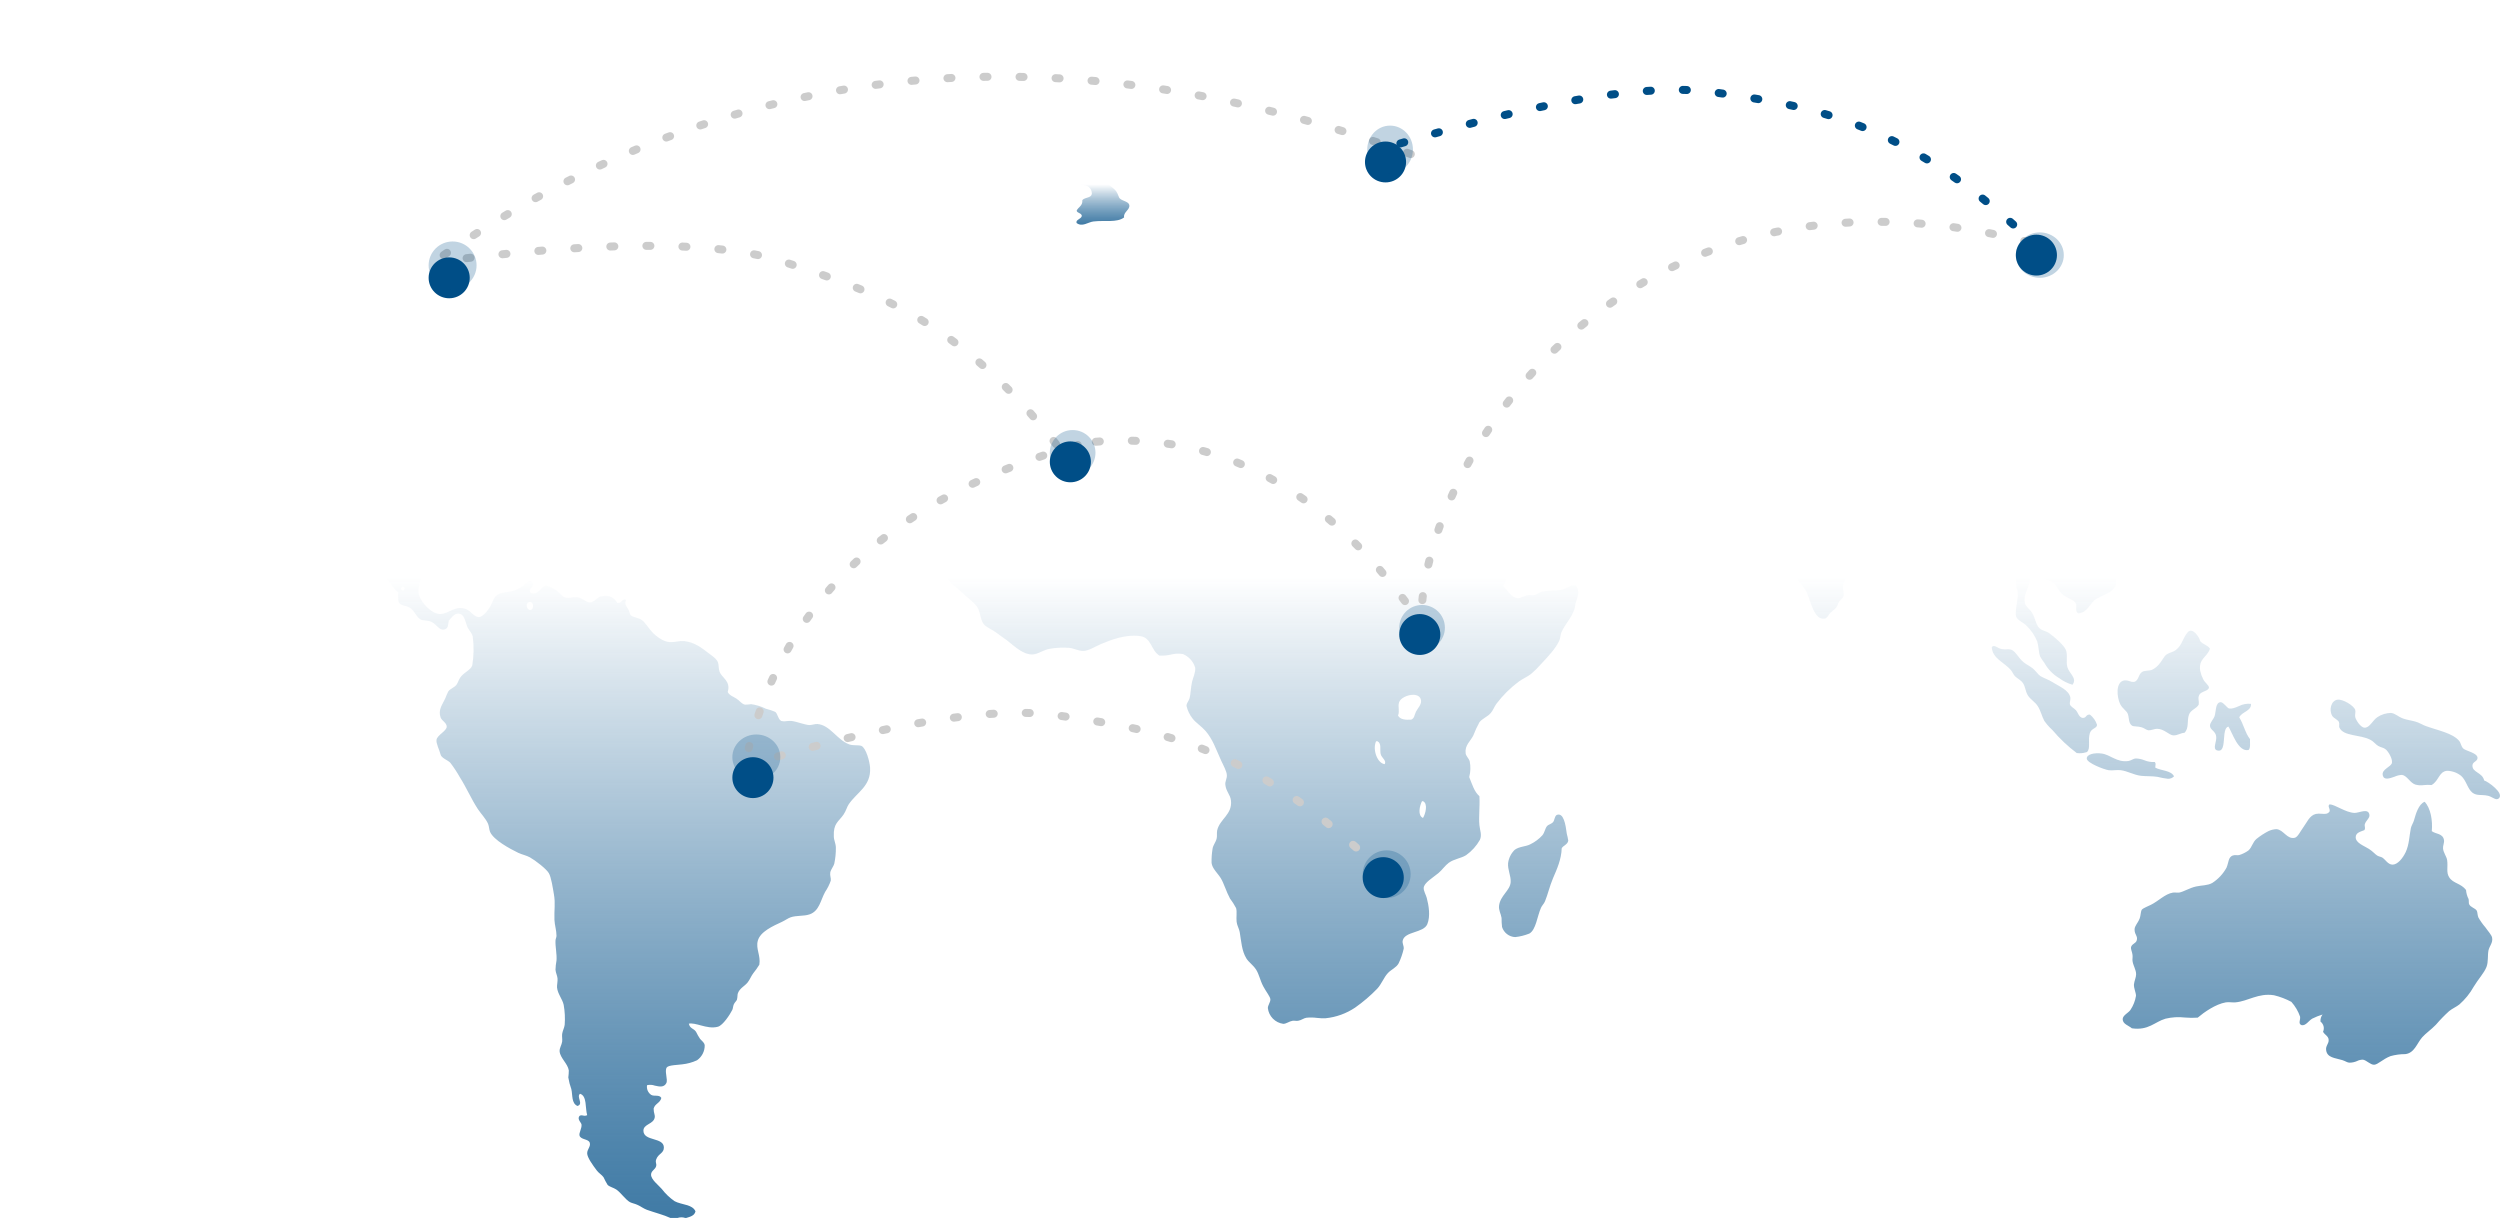 <svg width="624" height="304" viewBox="0 0 624 304" fill="none" xmlns="http://www.w3.org/2000/svg">
<g clip-path="url(#clip0)">
<path d="M171.041 303.999C170.417 303.789 169.742 303.789 169.118 303.999H167.33C165.62 303.214 163.555 302.707 161.47 301.97C160.721 301.703 159.866 301.071 159.049 300.707C158.435 300.429 157.742 300.315 157.262 300.066C156.166 299.491 154.925 297.635 153.823 296.898C153.149 296.448 152.092 296.209 151.661 295.75C151.284 295.132 150.943 294.493 150.641 293.835C150.229 293.253 149.469 292.821 148.981 292.18C147.923 290.783 146.568 288.898 146.558 287.864C146.549 286.831 147.521 286.16 147.193 285.203C146.866 284.246 144.924 284.496 144.646 283.424C144.475 282.773 145.216 281.682 145.156 280.764C145.156 280.228 144.118 279.5 144.522 278.726C144.746 278.295 145.125 278.366 145.541 278.435C145.88 278.535 146.244 278.502 146.559 278.342C146.021 276.504 146.56 273.556 144.772 273.002C143.81 273.788 145.733 275.567 144.138 276.054C142.599 275.374 142.956 273.346 142.609 271.863C142.266 270.916 142.012 269.939 141.852 268.945C141.927 268.358 141.968 267.766 141.976 267.174C141.707 265.462 139.794 264.064 139.679 262.39C139.632 261.566 140.189 260.869 140.314 259.978C140.4 259.375 140.227 258.705 140.314 258.064C140.428 257.26 140.871 256.514 140.948 255.777C141.071 254.121 140.987 252.456 140.698 250.82C140.38 249.356 139.216 248.111 139.036 246.504C138.979 245.92 139.227 244.953 139.16 244.217C139.093 243.482 138.718 242.848 138.651 242.053C138.673 241.286 138.757 240.521 138.9 239.767C139.035 238.179 138.593 236.399 138.651 234.809C138.651 234.34 138.91 233.997 138.9 233.546C138.9 232.235 138.449 230.915 138.39 229.614C138.294 227.201 138.661 225.489 138.266 223.269C137.969 221.585 137.603 219.001 136.988 217.939C136.373 216.876 133.625 214.753 132.27 213.997C131.377 213.499 130.349 213.336 129.34 212.857C127.264 211.844 123.241 209.699 122.329 207.651C122.069 207.059 122.097 206.274 121.819 205.623C121.262 204.323 120.098 203.192 119.271 201.938C117.696 199.545 116.39 196.54 114.814 194.062C114.094 192.779 113.285 191.547 112.392 190.376C111.864 189.783 110.193 189.237 109.971 188.347C109.682 187.17 108.809 185.563 108.953 184.662C109.136 183.446 111.51 182.46 111.5 181.36C111.5 180.402 110.23 179.867 109.972 179.072C109.328 177.159 110.347 175.992 111.116 174.374C111.34 173.767 111.596 173.173 111.884 172.593C112.354 171.895 113.297 171.695 113.922 170.938C114.267 170.518 114.487 169.637 114.94 169.024C115.901 167.742 117.476 167.264 117.87 166.105C118.275 163.713 118.317 161.274 117.996 158.87C117.774 157.913 116.919 157.196 116.592 156.334C116.015 154.803 115.881 153.128 114.296 153.158C113.335 153.158 112.624 154.259 111.999 154.939C111.846 155.837 111.932 156.852 110.981 157.094C109.53 157.524 108.974 155.571 107.283 155.066C106.61 154.864 105.534 154.874 105.12 154.682C103.891 154.127 103.487 152.328 102.19 151.629C101.104 151.046 100.172 151.247 99.511 150.357C99.36 149.52 99.318 148.668 99.385 147.82C97.992 147.007 96.801 143.993 95.175 143.256C94.1 142.778 92.449 142.826 91.094 142.366C90.531 142.112 89.953 141.892 89.363 141.705C88.582 141.621 87.812 141.451 87.067 141.198C84.54 139.954 83.224 135.907 80.056 135.993C78.721 135.993 77.442 137.266 76.213 137.266C74.984 137.266 73.004 136.309 71.495 135.621C69.986 134.934 68.2 134.501 66.912 133.841C65.875 133.306 65.145 132.339 64.233 131.928C63.532 131.621 62.512 131.564 61.936 131.295C61.001 130.716 60.106 130.077 59.256 129.381C58.295 128.72 57.258 127.706 57.219 126.844C57.18 125.983 58.181 125.008 58.238 124.051C58.565 121.026 56.317 118.855 54.924 117.066C53.886 115.735 52.656 114.616 51.609 113.38C51.667 112.788 51.667 112.192 51.609 111.6C50.767 110.643 50 109.623 49.314 108.548C48.554 107.515 47.084 106.404 46.893 105.246C46.661 103.819 47.439 102.566 46.893 101.179C45.989 98.881 42.779 99.915 43.193 102.958C43.307 103.791 44.489 104.92 44.855 105.753C45.22 106.586 45.153 107.666 45.488 108.671C45.824 109.677 46.805 110.489 47.15 111.59C47.688 113.332 47.679 115.197 48.17 116.289C48.66 117.381 50.217 118.203 49.314 119.331C48.103 119.58 47.641 118.375 46.893 117.676C46.469 117.284 44.969 116.547 44.731 115.647C44.538 114.901 45.21 113.897 44.98 112.977C44.538 111.187 40.915 111.139 40.896 109.291C40.896 108.134 42.414 107.999 42.435 106.879C42.456 105.76 40.753 104.62 40.398 103.578C40.098 102.322 39.927 101.04 39.888 99.75C39.898 98.516 39.811 97.284 39.628 96.064C39.094 94.997 38.25 94.113 37.207 93.526C36.093 92.903 35.212 93.164 34.661 92.254C34.183 91.21 33.882 90.095 33.768 88.953C33.586 87.43 33.768 85.757 33.643 84.167C33.476 82.522 33.476 80.865 33.643 79.221C34.278 77.995 35.42 77.383 36.064 76.168C36.515 75.326 36.574 74.253 37.083 73.374C38.044 71.719 40.052 70.188 41.414 68.588C42.936 66.947 44.202 65.089 45.172 63.075C45.48 62.358 46.315 60.779 46.191 59.9C46.027 58.675 43.71 57.669 43.893 56.214C44.007 55.315 45.297 55.324 45.682 54.435C45.908 53.692 46.037 52.923 46.066 52.147C46.066 50.923 45.432 49.652 45.682 48.319C45.893 47.199 47.604 46.75 46.701 45.525C46.214 44.864 45.561 45.105 44.915 45.345C44.365 45.552 43.818 45.757 43.385 45.402C42.443 44.627 43.556 43.803 43.635 42.482C43.635 41.957 43.326 41.353 43.385 40.961C43.461 40.394 44.576 39.439 44.277 39.047C43.586 38.176 42.817 35.975 41.347 35.219C39.474 34.262 37.456 34.913 34.852 34.454C33.256 34.175 32.497 32.683 31.008 32.809C30.106 32.876 29.577 33.919 28.329 34.454C27.081 34.989 25.446 34.808 24.246 35.084C23.045 35.361 22.439 36.253 21.151 36.157C20.105 36.08 20.095 35.133 18.864 35.017C18.137 35.106 17.415 35.234 16.702 35.401C14.198 35.678 11.67 35.636 9.178 35.276C7.45 34.843 5.782 34.2 4.212 33.362C2.713 32.664 -0.103 31.802 0.012 30.693C0.09 29.984 2.674 29.229 3.711 28.913C5.374 28.406 6.39 27.592 7.66 27.515C8.149 27.515 8.793 27.822 9.448 27.774C10.102 27.726 10.909 27.123 11.743 27.01C13.521 26.76 16.038 27.095 15.818 25.353C15.26 24.915 13.995 24.971 12.693 25.027C10.831 25.108 8.888 25.186 8.804 23.831C8.718 22.434 10.9 22.013 12.503 21.676C14.128 21.252 15.793 20.996 17.471 20.911C18.921 20.987 20.843 22.604 21.678 20.786C22.082 19.495 21.18 18.404 20.91 17.36C21.997 15.877 23.988 16.056 25.504 15.838C27.155 15.629 28.77 15.201 30.307 14.566C31.845 13.93 33.461 13.502 35.112 13.293C36.841 13.073 38.522 12.421 40.089 12.279C41.325 12.259 42.559 12.177 43.787 12.031C44.884 11.82 46.036 11.217 47.237 11.274C48.035 11.274 48.726 11.898 49.533 12.031C49.943 12.087 50.356 12.108 50.77 12.095C51.166 12.083 51.562 12.102 51.955 12.151C52.569 12.276 53.127 12.697 53.742 12.784C54.238 12.838 54.739 12.838 55.235 12.784C55.713 12.733 56.194 12.733 56.672 12.784C57.604 12.917 58.256 13.434 59.093 13.539C60.02 13.632 60.952 13.662 61.882 13.628C62.996 13.576 64.112 13.633 65.214 13.798C65.935 13.933 66.587 14.285 67.375 14.429C67.775 14.49 68.18 14.513 68.584 14.498C68.948 14.484 69.312 14.503 69.673 14.555C70.681 14.755 71.536 15.712 72.603 15.827C74.573 16.028 76.792 14.977 78.848 14.812C80.383 14.827 81.917 14.744 83.441 14.564C84.78 14.172 86.145 13.875 87.525 13.674C88.162 13.756 88.804 13.798 89.447 13.798C90.089 13.711 90.897 12.918 91.608 13.033C92.57 13.185 92.386 14.382 93.397 14.688C94.51 14.115 95.616 14.688 96.834 14.688C98.053 14.688 99.094 14.105 100.41 14.305C102.734 14.669 105.973 16.928 107.797 15.702C108.259 15.397 108.153 14.86 108.566 14.047C109.136 12.956 110.238 11.665 109.969 10.114C107.413 10.114 104.973 11.396 102.062 11.511C99.121 9.673 102.85 8.535 104.992 7.683C106.759 6.994 108.164 5.453 110.354 5.146C112.142 4.887 114.101 5.539 116.215 5.778C116.763 5.829 117.315 5.843 117.865 5.817C118.379 5.774 118.897 5.803 119.404 5.902C120.653 6.274 121.325 7.51 122.335 7.817C122.786 7.94 123.516 7.93 124.123 8.074C125.263 8.333 126.294 8.936 127.436 8.074C128.331 8.238 128.398 9.185 129.359 9.348C130.204 8.888 130.858 7.731 132.165 7.433C132.467 7.383 132.774 7.381 133.077 7.426C133.367 7.464 133.661 7.466 133.952 7.433C134.99 7.27 136.373 5.864 137.017 7.175C136.758 8.132 135.364 8.229 134.596 8.954C133.828 9.68 132.857 11.079 132.943 11.749C133.098 12.965 134.913 12.496 134.98 14.036C134.71 14.925 133.674 14.524 132.818 14.925C131.962 15.328 131.741 16.036 130.896 16.199C129.671 16.375 128.424 16.306 127.226 15.998C126.382 15.796 125.518 15.693 124.651 15.691C124.555 16.553 125.613 17.06 126.179 17.335C127.996 18.293 129.475 18.159 132.04 18.102C133.357 18.102 134.865 18.494 135.99 17.719C136.701 17.231 136.663 16.158 137.268 15.564C138.205 14.711 139.438 14.254 140.708 14.29C141.285 14.387 142.1 15.076 142.111 15.564C142.111 16.721 140.468 16.348 140.448 17.592C141.524 18.234 144.38 16.884 144.531 15.812C144.637 15.028 143.57 14.578 143.637 13.785C143.694 12.454 145.56 12.473 145.301 11.114C145.063 10.956 144.789 10.861 144.504 10.838C144.219 10.816 143.932 10.866 143.672 10.984C143.334 11.1 142.975 11.144 142.618 11.114C141.37 10.903 140.236 9.413 139.688 8.444C140.245 7.764 141.398 8.214 142.234 8.32C143.195 7.028 144.913 6.521 147.337 6.291C148.192 6.204 149.344 5.871 149.759 6.674C149.96 7.88 147.97 8.588 148.355 9.975C150.074 10.407 150.635 8.062 152.054 7.181C152.827 6.767 153.638 6.427 154.476 6.166C155.264 5.871 156.129 5.134 156.771 5.152C157.414 5.171 157.598 5.746 158.3 6.043C159.001 6.339 159.75 5.861 159.961 6.674C158.482 9.219 152.977 7.755 151.544 10.36C151.861 12.102 150.68 13.757 151.67 14.934C152.381 15.767 153.976 15.202 154.342 16.074C154.841 17.241 152.794 17.241 153.322 18.61C154.669 19.413 156.282 17.844 157.53 17.213C158.779 16.582 160.567 15.739 160.722 14.159C160.049 12.867 157.541 13.873 157.157 12.515C156.946 11.778 157.927 10.123 158.176 9.845C159.501 8.362 164.152 6.247 167.486 6.543C168.12 6.6 168.764 6.983 169.408 7.054C170.316 7.101 171.227 7.042 172.122 6.877C173.521 6.675 174.884 6.475 175.913 7.054C176.743 6.57 177.674 6.705 178.703 6.84C179.421 6.962 180.153 6.992 180.879 6.929C182.361 7.799 181.956 9.656 184.194 10.488C184.799 10.709 185.559 10.556 186.356 10.736C186.952 10.881 187.586 11.57 188.277 11.886C189.239 12.325 189.987 12.22 190.199 12.9C190.412 13.58 189.498 13.991 189.566 14.679C190.113 15.13 189.651 15.808 189.95 16.459C190.498 17.636 191.871 17.551 193.264 18.115C194.226 18.506 196.291 19.712 196.194 20.651C196.137 21.282 194.274 22.383 193.65 22.679C193.217 22.889 191.064 23.923 190.334 23.818C189.134 23.648 188.662 21.216 187.019 21.282C186.833 21.276 186.648 21.309 186.475 21.377C186.303 21.446 186.146 21.548 186.014 21.679C185.883 21.809 185.779 21.965 185.71 22.137C185.642 22.31 185.609 22.494 185.615 22.679C185.615 24.345 187.537 24.411 187.537 25.854C187.586 27.578 186.576 27.702 185.116 28.726C184.084 28.162 182.963 27.776 181.801 27.587C180.984 28.544 183.137 28.898 182.436 30.123C180.388 30.554 178.822 29.549 176.959 28.984C176.308 28.915 175.665 28.787 175.037 28.602C174.316 28.18 174.076 26.946 173.509 26.314C172.691 25.364 171.559 24.733 170.317 24.535C168.74 24.535 166.473 26.448 165.215 24.659C165.743 22.901 167.482 23.014 169.377 23.133C170.556 23.289 171.755 23.203 172.899 22.879C173.861 22.497 174.244 21.443 175.071 20.965C176.725 20.009 179.395 19.893 179.155 18.046C179.029 17.089 177.723 17.089 176.992 16.649C176.032 15.998 175.234 13.71 173.803 13.605C173.073 13.549 172.545 14.172 171.766 14.237C171.092 14.271 170.417 14.231 169.752 14.116C168.719 13.976 167.7 13.837 166.798 14.237C166.107 14.629 166.578 15.261 166.03 16.017C165.482 16.772 164.541 16.802 164.108 17.414C163.676 18.026 163.714 19.021 163.09 19.576C162.042 20.534 159.832 20.649 158.507 21.099C157.91 21.299 157.172 21.988 156.585 21.988C155.528 21.988 155.086 20.582 153.906 21.099C153.8 22.46 155.348 23.012 156.327 23.634C157.307 24.255 158.501 24.995 158.875 26.17C157.835 28.361 156.183 26.057 154.543 26.047C152.736 26.047 150.096 29.481 148.557 26.677C148.941 25.194 150.575 24.965 150.979 23.502C149.181 23.807 147.616 25.32 145.492 25.79C144.598 25.981 143.733 25.932 142.944 26.172C141.418 26.621 140.35 27.741 138.736 28.335C138.103 28.561 137.353 28.498 136.699 28.717C134.985 29.346 133.324 30.111 131.733 31.004C130.169 31.758 128.676 32.652 127.274 33.674C126.727 34.142 125.352 35.807 125.352 36.334C125.42 37.091 126.841 37.34 126.88 38.115C126.88 38.583 126.054 39.589 126.631 40.27C126.999 40.703 127.538 40.628 128.17 40.553C128.545 40.495 128.925 40.483 129.303 40.517C131.225 40.757 132.522 42.364 134.02 43.187C135.287 43.916 136.667 44.431 138.104 44.708C138.643 44.76 139.185 44.767 139.725 44.73C140.898 44.681 141.887 44.631 142.054 45.598C142.294 46.995 140.401 47.426 140.266 48.268C141.227 49.512 139.622 50.106 139.632 51.188C139.706 51.727 139.939 52.232 140.301 52.639C140.664 53.046 141.14 53.337 141.67 53.474C142.957 53.579 144.831 52.21 145.368 50.938C146.003 49.417 145.733 47.35 146.896 46.238C152.834 46.402 157.858 43.55 157.465 37.483C157.296 36.826 157.209 36.151 157.206 35.473C157.389 34.516 159.128 33.664 158.859 32.43C160.521 31.923 160.455 29.263 162.174 28.869C162.94 28.696 163.761 28.994 164.647 29.293C165.439 29.611 166.287 29.77 167.142 29.76C167.757 29.76 168.563 29.166 169.179 29.253C170.428 29.423 171.175 30.957 172.109 31.665C173.044 32.372 173.81 32.095 174.031 32.937C173.782 34.362 172.782 34.391 172.878 35.732C172.965 36.234 173.191 36.703 173.531 37.084C173.87 37.466 174.309 37.747 174.8 37.895C175.914 37.934 177.018 37.67 177.992 37.129C179.702 36.324 181.161 33.904 182.584 34.209C183.708 34.458 184.583 38.038 184.745 39.291C184.906 40.544 184.562 41.713 184.62 42.977C184.782 45.12 187.504 44.89 188.829 46.02C189.234 46.364 189.387 47.226 189.722 47.676C190.365 48.537 191.154 48.537 191.249 49.455C191.49 51.647 189.25 51.837 189.462 54.24C189 55.197 187.84 55.13 187.935 56.395C188.08 58.395 190.971 56.865 191.778 58.425C192.202 59.267 191.712 59.889 191.394 61.084C192.355 62.262 192.355 64.128 190.635 64.138C189.549 64.186 189.298 63.085 188.184 62.817C187.588 62.673 186.78 62.704 186.021 62.569C185.261 62.434 184.596 62.262 183.985 62.185C183.481 62.138 182.974 62.123 182.468 62.139C181.402 62.153 180.411 62.165 179.776 61.553C181.415 59.468 183.252 57.545 185.262 55.812C185.839 55.296 187.087 54.941 186.79 53.898C185.707 52.94 184.369 53.955 183.35 54.529C182.261 55.277 181.053 55.837 179.776 56.185C178.915 56.273 178.048 56.273 177.187 56.185C175.705 56.088 174.216 55.993 173.145 56.689C172.905 57.646 175.069 57.273 174.799 58.719C174.413 58.841 174.003 58.871 173.604 58.804C173.205 58.738 172.827 58.577 172.502 58.337C171.906 57.8 172.253 57.006 171.868 56.68C171.215 56.144 168.754 55.992 167.659 56.173C167.043 56.209 166.453 56.437 165.973 56.823C165.492 57.209 165.145 57.736 164.98 58.328C165.693 58.567 166.454 58.627 167.196 58.502C168.367 58.409 169.46 58.317 169.784 59.476C168.9 61.056 166.826 61.926 167.105 64.041C167.212 64.508 167.435 64.941 167.753 65.301C168.072 65.66 168.476 65.934 168.929 66.098C169.259 66.13 169.589 66.042 169.859 65.85C170.109 65.676 170.408 65.585 170.714 65.591C171.398 65.658 171.27 66.481 172.116 66.357C173.345 65.83 174.037 64.118 175.429 64.194C177.122 66.236 173.912 67.228 172.116 67.88C170.079 68.617 167.425 69.009 165.869 69.661C165.054 70.004 161.968 72.971 161.537 70.675C161.22 69.02 163.063 69.497 163.457 68.138C161.488 67.756 159.613 68.98 157.846 69.66C155.281 70.617 150.938 71.239 150.321 74.101C150.197 74.674 150.571 75.745 150.197 76.129C149.823 76.512 148.064 76.492 147.267 76.761C146.037 77.181 144.96 78.082 144.201 78.282C143.624 78.435 142.779 78.395 142.413 78.54C141.395 78.933 141.03 80.301 139.868 81.2C139.388 81.574 138.339 81.842 137.945 82.216C137.283 82.866 137.196 84.513 136.024 84.752C135.741 84.762 135.459 84.715 135.194 84.615C135.006 84.522 134.799 84.475 134.589 84.477C134.379 84.479 134.173 84.531 133.987 84.628C133.903 86.245 134.563 88.455 133.863 90.092C132.259 91.305 130.552 92.378 128.762 93.298C127.694 93.9 126.733 94.054 125.447 94.695C124.485 95.154 123.698 96.236 122.64 96.85C120.209 98.275 117.27 99.969 117.29 103.549C117.29 104.334 117.702 105.175 117.798 106.085C117.855 106.62 117.731 107.147 117.798 107.741C117.952 109.07 118.913 110.755 117.798 111.672C116.079 110.975 113.897 110.716 112.696 109.52C112.369 108.266 113.359 107.233 113.207 106.094C113.081 105.136 111.794 103.549 111.034 103.424C110.623 103.407 110.216 103.516 109.868 103.734C109.527 103.939 109.137 104.05 108.739 104.056C107.778 103.979 106.903 102.678 105.673 102.535C104.881 102.464 104.085 102.49 103.3 102.612C102.397 102.753 101.479 102.769 100.571 102.658C98.65 103.683 98.083 105.53 95.766 105.32C94.941 105.263 94.181 104.629 93.22 104.429C92.011 104.116 90.77 103.946 89.521 103.922C87.349 104.066 85.775 105.623 83.909 106.582C82.267 107.433 79.942 108.497 79.452 110.268C79.181 111.225 79.452 112.565 79.068 113.444C78.763 114.012 78.422 114.561 78.049 115.088C77.155 116.536 76.559 118.146 76.296 119.826C76.034 121.505 76.111 123.219 76.521 124.869C77.077 126.406 77.799 127.879 78.674 129.262C79.702 130.208 80.989 130.827 82.373 131.041C83.367 130.921 84.348 130.71 85.303 130.41C86.417 130.306 87.524 130.137 88.618 129.903C91.375 129.023 90.827 125.31 93.586 124.062C95.098 123.525 96.697 123.269 98.303 123.307C98.629 123.612 98.88 123.989 99.035 124.408C99.191 124.826 99.246 125.275 99.197 125.718C99.128 126.369 98.504 126.952 98.177 127.881C97.851 128.81 97.822 129.642 97.543 130.293C97.159 131.155 96.313 131.777 96.015 132.58C95.814 133.106 95.928 133.756 95.766 134.225C95.477 135.057 94.354 135.65 94.874 136.511C96.444 137.135 98.206 136.938 99.874 136.741C101.002 136.546 102.151 136.511 103.289 136.636C104.25 136.818 106.367 138.013 106.344 139.554C106.344 140.712 105.451 141.468 105.326 142.73C105.172 144.318 104.508 146.27 104.433 147.514C104.319 149.62 107.536 153.257 109.785 153.257C112.206 153.257 113.628 150.855 116.511 152.118C117.472 152.538 118.5 154.098 119.575 154.031C120.459 153.965 121.798 152.424 122.38 151.362C123.102 150.061 123.151 148.97 124.418 148.32C125.686 147.669 126.877 147.955 128.626 147.304C129.397 146.971 130.123 146.544 130.788 146.032C131.403 145.612 132.057 144.501 132.825 145.266C133.843 146.28 131.576 146.854 132.439 147.936C134.207 148.893 135.112 146.204 136.39 146.156C137.301 146.443 138.16 146.873 138.935 147.429C139.896 148.08 140.272 148.989 141.357 149.209C141.786 149.25 142.219 149.228 142.642 149.144C143.144 149.056 143.655 149.037 144.162 149.087C145.46 149.268 146.239 150.388 147.228 150.36C148.428 150.36 149.005 149.029 150.034 148.837C152.282 148.427 153.118 149.086 154.117 150.493C154.314 150.523 154.515 150.498 154.698 150.423C154.882 150.348 155.042 150.225 155.16 150.067C155.466 149.759 155.73 149.45 156.279 149.738C155.722 150.848 156.471 151.355 156.913 152.273C157.201 152.867 157.153 153.288 157.423 153.547C158.027 154.121 159.21 154.121 160.094 154.686C160.978 155.251 161.563 156.37 162.639 157.605C163.716 158.839 165.62 160.179 167.098 160.265C167.728 160.289 168.359 160.244 168.979 160.131C169.577 160.009 170.188 159.971 170.796 160.018C173.429 160.343 175.072 161.654 176.916 163.071C177.942 163.855 178.838 164.41 179.212 165.348C179.443 166.008 179.326 166.888 179.598 167.635C180.164 169.214 182.479 169.98 181.635 172.717C182.019 173.52 182.873 173.807 183.797 174.361C184.535 174.811 185.161 175.758 185.957 175.882C186.469 175.872 186.979 175.831 187.485 175.758C188.773 175.937 190.023 176.325 191.184 176.906C191.969 177.099 192.737 177.355 193.48 177.672C194.124 178.103 194.211 179.586 195.009 179.949C195.451 180.064 195.913 180.076 196.361 179.986C196.756 179.934 197.156 179.922 197.554 179.949C198.919 180.113 200.784 180.907 202.013 180.973C202.763 180.973 203.386 180.668 204.049 180.715C207.173 180.955 208.939 184.677 211.957 185.797C212.917 186.151 214.369 185.903 215.012 186.18C216.147 186.668 217.098 190.113 217.173 191.635C217.433 196.247 213.878 197.73 211.822 200.783C211.391 201.424 211.159 202.428 210.544 203.32C209.324 205.109 207.96 205.482 208.123 208.783C208.123 209.69 208.632 210.573 208.632 211.578C208.647 212.899 208.518 214.218 208.248 215.512C208.037 216.353 207.344 217.033 207.229 217.798C207.113 218.564 207.46 219.167 207.356 219.828C207.013 220.816 206.541 221.755 205.953 222.622C204.77 224.795 204.52 227.339 202.109 228.211C200.705 228.727 198.802 228.438 197.304 228.975C196.679 229.197 195.902 229.761 195.132 230.116C192.913 231.148 189.752 232.537 189.147 234.814C188.6 236.843 189.907 238.469 189.531 240.786C189.07 241.536 188.56 242.256 188.005 242.94C187.456 243.659 187.178 244.51 186.601 245.227C185.833 246.185 184.68 246.605 184.18 247.898C184.025 248.336 184.122 248.854 183.93 249.542C183.853 249.801 183.383 250.192 183.161 250.681C182.94 251.17 182.969 251.715 182.777 252.077C182.192 253.245 180.462 255.906 179.203 256.27C177.778 256.667 176.305 256.309 174.966 255.95C173.826 255.645 172.778 255.341 171.938 255.504C172.198 256.777 173.131 256.643 173.727 257.532C174.021 258.15 174.362 258.745 174.744 259.313C175.322 259.974 175.821 260.212 175.898 260.957C175.897 261.68 175.721 262.392 175.387 263.033C175.053 263.674 174.569 264.227 173.975 264.643C172.807 265.183 171.557 265.526 170.276 265.659C169.315 265.811 166.904 265.821 166.434 266.423C165.78 267.304 166.779 269.485 166.308 270.357C165.726 271.479 164.563 271.226 163.449 270.974C162.825 270.75 162.149 270.712 161.503 270.864C161.425 271.321 161.479 271.79 161.66 272.217C161.84 272.644 162.14 273.011 162.523 273.275C163.321 273.745 164.54 273.132 165.069 274.041C164.809 275.305 163.445 275.468 163.147 276.711C163.147 277.926 163.56 278.242 163.406 278.988C163.07 280.624 160.524 280.557 160.6 282.29C160.707 284.893 165.607 283.821 165.703 286.358C165.751 287.889 164.299 287.909 163.781 289.401C163.511 290.205 163.934 290.358 163.781 291.046C163.57 291.944 162.503 292.203 162.503 293.2C162.503 294.415 164.291 295.756 165.175 296.759C166.073 297.935 167.15 298.965 168.367 299.812C170.154 300.769 172.826 300.578 173.593 302.349C173.353 303.421 172.316 303.698 171.298 303.993L171.041 303.999ZM131.954 150.32C131.032 150.732 131.502 152.368 132.463 152.233C133.322 152.089 133.214 150.234 132.313 150.234C132.188 150.237 132.066 150.267 131.954 150.321V150.32ZM100.717 147.392H100.737C100.802 147.2 100.918 147.066 100.985 146.885C100.878 146.545 100.711 146.423 100.551 146.423C100.115 146.423 99.726 147.357 100.718 147.392L100.717 147.392ZM125.938 74.642C125.053 74.756 123.439 74.462 123.641 75.783C123.805 76.864 125.477 76.472 126.448 76.165C128.074 75.759 129.598 75.023 130.925 74.003L130.905 74.012C130.52 73.877 130.115 73.809 129.707 73.811C128.351 73.811 127.088 74.495 125.94 74.642H125.938ZM119.299 67.026C118.732 67.418 118.338 68.355 117.771 69.056C117.203 69.756 116.493 70.338 115.983 70.969C115.473 71.6 112.937 75.248 114.964 75.668C115.829 75.85 117.598 74.061 117.771 73.382C117.961 72.344 118.365 71.358 118.957 70.483C119.549 69.609 120.317 68.865 121.211 68.299C122.287 67.659 123.362 67.732 123.537 66.385L123.506 66.394C123.382 66.297 123.239 66.226 123.087 66.184C122.934 66.142 122.775 66.131 122.618 66.151C121.46 66.192 120.326 66.491 119.3 67.026H119.299ZM135.883 70.825C135.046 70.912 134.059 71.084 133.96 71.716C135.315 72.318 138.928 72.76 139.323 71.084C138.824 70.779 138.237 70.65 137.655 70.716C137.059 70.716 136.414 70.773 135.885 70.825H135.883ZM126.062 66.645C126.062 67.4 126.619 67.524 126.572 68.299C125.333 69.18 125.986 72.128 127.206 72.233C128.427 72.338 129.128 68.969 130.904 68.673C131.202 68.632 131.506 68.671 131.784 68.786C132.078 68.891 132.39 68.936 132.702 68.919C132.911 68.74 133.068 68.509 133.159 68.251C133.25 67.992 133.271 67.714 133.22 67.445C133.168 67.173 133.045 66.92 132.863 66.711C132.68 66.503 132.445 66.346 132.182 66.257C131.918 66.232 131.651 66.274 131.407 66.38C131.122 66.478 130.822 66.524 130.52 66.516C129.82 66.468 129.078 65.809 128.484 65.75C128.401 65.743 128.317 65.74 128.235 65.74C127.831 65.741 127.431 65.821 127.059 65.976C126.686 66.132 126.348 66.358 126.064 66.644L126.062 66.645ZM118.652 63.228C119.546 63.38 120.065 64.596 120.948 64.749C122.414 64.735 123.876 64.601 125.32 64.347L125.291 64.367C127.828 63.285 124.791 59.974 123.629 59.667C121.563 59.132 118.623 61.18 116.23 61.83C114.886 62.194 113.608 62.232 113.301 63.351C114.047 64.579 115.238 64.124 116.456 63.67C117.044 63.409 117.672 63.249 118.314 63.199C118.429 63.198 118.543 63.207 118.656 63.227L118.652 63.228ZM49.206 58.136C49.128 58.595 49.377 59.715 50.359 59.533C50.867 59.019 50.337 58.017 49.625 58.017C49.477 58.018 49.332 58.059 49.206 58.136ZM107.614 48.48C105.999 48.882 105.615 52.23 107.614 52.166C108.948 52.12 109.876 48.432 108.02 48.431C107.884 48.432 107.749 48.449 107.616 48.481L107.614 48.48ZM45.9 40.995C45.936 41.078 45.993 41.15 46.065 41.204C46.137 41.259 46.222 41.294 46.312 41.307C46.401 41.319 46.493 41.309 46.577 41.276C46.661 41.243 46.736 41.19 46.794 41.12C46.794 40.881 46.65 40.843 46.669 40.613C46.571 40.613 46.469 40.608 46.373 40.608C46.088 40.609 45.852 40.652 45.902 40.998L45.9 40.995ZM92.557 30.841C91.481 31.408 89.983 31.55 89.888 32.497C91.858 32.87 93.634 32.009 94.855 31.598C95.576 31.35 96.585 31.473 96.776 30.708C96.181 30.229 95.566 29.587 94.855 29.569C93.896 29.57 93.492 30.355 92.56 30.842L92.557 30.841ZM89.667 21.051C89.059 21.795 88.625 22.665 88.397 23.597C90.107 23.999 92.241 22.783 94.211 22.449H94.22C94.472 22.416 94.726 22.406 94.98 22.42C95.528 22.433 96.035 22.448 96.392 21.941C96.127 20.713 95.228 20.353 94.112 20.353C92.695 20.357 90.924 20.94 89.668 21.052L89.667 21.051ZM180.771 21.177C181.395 21.253 181.732 21.052 181.665 20.42C181.538 20.329 181.386 20.28 181.23 20.28C180.778 20.281 180.395 20.698 180.773 21.178L180.771 21.177ZM117.675 18.516C118.098 18.238 118.751 17.874 118.434 17.243C117.573 16.838 116.345 16.872 115.045 16.903C114.22 16.942 113.395 16.927 112.572 16.857C111.391 15.201 109.421 14.943 109.258 17.622C110.463 18.598 111.982 18.355 113.506 18.11C114.173 17.984 114.848 17.911 115.527 17.891C116.293 17.86 117.048 18.08 117.677 18.517L117.675 18.516ZM165.341 8.736V9.243C165.889 9.356 165.985 9.042 166.118 8.736H166.108C166 8.649 165.864 8.602 165.725 8.602C165.586 8.603 165.451 8.651 165.342 8.738L165.341 8.736ZM589.785 264.491C589.256 264.49 588.736 264.617 588.268 264.861C587.7 265.105 587.089 265.235 586.47 265.244C585.865 265.244 585.509 264.882 584.683 264.614C582.859 264.043 580.842 264.061 580.6 262.088C580.456 261.011 581.293 260.524 581.234 259.552C581.175 258.58 580.274 258.341 579.832 257.53C580.031 257.098 580.077 256.612 579.962 256.151C579.846 255.69 579.577 255.282 579.198 254.993C579.138 254.359 579.32 253.726 579.708 253.22C578.83 253.491 577.975 253.833 577.152 254.241C576.191 254.794 575.556 256.071 574.481 255.881C573.52 255.528 574.254 254.535 574.097 253.735C573.618 252.384 572.881 251.137 571.926 250.065C570.558 249.333 569.102 248.778 567.593 248.414C563.655 247.805 561.148 249.893 557.988 250.189C557.617 250.212 557.245 250.207 556.875 250.174C556.439 250.126 555.999 250.131 555.564 250.189C552.999 250.636 550.149 252.648 548.553 254.002C547.497 254.077 546.437 254.068 545.383 253.976C543.758 253.786 542.112 253.882 540.521 254.26C537.802 255.054 536.276 257.273 532.116 256.663C531.29 255.958 529.83 255.614 529.82 254.384C529.82 253.43 531.261 252.802 531.741 252.105C532.46 251.037 532.939 249.827 533.144 248.558C533.144 247.718 532.578 246.708 532.635 245.697C532.712 244.858 533.183 243.972 533.173 243.171C533.173 242.056 532.461 241.072 532.279 239.882C532.213 239.452 532.346 238.928 532.279 238.356C532.193 237.574 531.809 236.926 531.895 236.449C532.068 235.61 533.057 235.495 533.298 234.809C533.701 233.626 532.807 233.436 532.789 232.024C532.789 231.071 533.548 230.536 534.065 229.239C534.306 228.639 534.316 227.514 534.575 227.095C534.834 226.676 536.314 226.142 536.871 225.836C538.793 224.883 540.388 223.118 542.356 222.794C542.64 222.763 542.926 222.761 543.211 222.789C543.433 222.811 543.658 222.813 543.881 222.794C545.035 222.594 546.483 221.631 548.089 221.276C549.694 220.922 550.97 221.059 552.171 220.391C553.661 219.435 554.886 218.124 555.735 216.577C556.32 215.184 556.148 214.011 557.261 213.545C557.558 213.44 557.875 213.407 558.187 213.448C558.43 213.471 558.675 213.462 558.915 213.42C559.738 213.166 560.514 212.78 561.211 212.276C562.104 211.482 562.248 210.197 563.247 209.368C564.159 208.638 565.14 207.999 566.177 207.461C566.813 207.152 567.507 206.98 568.214 206.955C570.01 207.108 570.845 209.596 572.806 209.1C573.506 208.93 574.217 207.451 574.852 206.574C575.812 205.285 576.437 203.541 578.03 203.16C578.504 203.069 578.989 203.055 579.467 203.117C580.278 203.179 581.02 203.241 581.47 202.53C581.633 201.73 580.864 201.253 581.47 200.757C582.959 200.852 585.465 202.836 587.714 202.903C588.923 202.903 591.172 201.598 591.412 203.409C591.518 204.21 590.509 204.858 590.269 205.688C590.098 206.269 590.518 206.583 590.143 207.204C589.106 207.613 588.011 207.824 587.983 208.977C587.983 210.418 590.039 211.093 591.297 211.895C592.161 212.438 592.882 213.258 593.333 213.536C593.785 213.813 594.342 213.868 594.611 214.04C595.437 214.574 596.024 215.786 597.165 215.815C598.462 215.815 599.75 214.202 600.48 212.648C601.326 210.827 601.373 208.615 601.749 206.708C601.873 206.069 602.334 205.449 602.517 204.8C603.006 203.075 603.68 200.729 605.188 200.118C606.706 201.721 607.224 204.829 606.975 207.46C607.994 208.225 609.779 207.976 610.029 209.74C610.116 210.35 609.721 211.132 609.779 211.762C609.866 212.83 610.664 213.765 610.805 214.67C611.055 216.358 610.52 217.75 611.315 218.971C612.276 220.516 614.263 220.468 615.522 222.137C615.578 222.928 615.794 223.699 616.157 224.405C616.271 224.796 616.156 225.426 616.281 225.672C616.693 226.523 617.788 226.627 618.203 227.313C618.396 227.666 618.345 228.324 618.587 228.963C619.093 229.864 619.692 230.711 620.374 231.489C620.95 232.367 621.892 233.321 622.027 234.026C622.287 235.284 621.364 236.153 621.133 237.183C620.864 238.442 621.133 240.043 620.624 241.359C620.029 242.877 618.568 244.383 617.432 246.29C616.502 247.955 615.294 249.451 613.859 250.713C613.051 251.351 612.102 251.724 611.314 252.363C610.136 253.428 609.029 254.568 607.999 255.776C606.847 256.978 605.463 257.903 604.56 258.931C603.253 260.439 602.639 262.861 600.353 263.108C599.103 263.105 597.858 263.276 596.655 263.614C594.733 264.358 593.513 265.73 592.581 265.758H592.547C591.633 265.76 590.658 264.614 589.785 264.492L589.785 264.491ZM316.455 251.636C316.455 250.88 317.101 250.174 317.089 249.477C317.078 248.779 316.081 247.651 315.302 246.18C314.522 244.708 314.264 243.161 313.514 242.005C312.764 240.849 311.677 240.18 311.091 239.215C309.918 237.305 309.831 234.954 309.428 232.623C309.303 231.858 308.773 231.035 308.659 230.091C308.525 228.925 308.803 227.635 308.533 226.671C308.091 225.828 307.58 225.023 307.004 224.263C306.101 222.619 305.475 220.442 304.707 219.199C303.939 217.957 302.544 216.753 302.409 215.378C302.379 214.188 302.463 212.998 302.658 211.824C302.792 210.936 303.456 210.229 303.678 209.291C303.822 208.671 303.678 207.955 303.803 207.267C304.456 204.4 307.648 203.311 307.246 199.785C307.063 198.285 306.005 197.549 305.842 195.849C305.765 195.055 306.245 194.358 306.226 193.566C306.226 192.496 305.265 190.91 304.823 189.887C303.534 187.089 302.735 184.537 300.871 182.407C299.852 181.251 298.515 180.43 297.679 179.359C296.939 178.427 296.417 177.343 296.15 176.186C296.15 175.46 296.708 175.011 296.919 174.276C297.188 173.32 297.208 171.573 297.553 170.091C297.717 169.411 298.457 167.77 298.323 166.671C298.102 165.908 297.712 165.205 297.181 164.613C296.65 164.02 295.992 163.555 295.256 163.25C294.243 163.083 293.206 163.133 292.214 163.396C291.288 163.599 290.339 163.679 289.392 163.633C287.296 162.381 287.44 159.19 284.642 158.779C280.969 158.244 277.21 159.735 274.69 160.804C273.238 161.436 271.806 162.4 270.48 162.457C269.153 162.515 268.075 161.817 266.912 161.703C265.248 161.574 263.574 161.658 261.932 161.952C260.47 162.209 259.143 163.25 257.846 163.347C255.374 163.529 253.039 161.129 251.471 159.926C250.51 159.189 249.548 158.588 248.664 157.901C247.78 157.213 246.471 156.706 245.731 155.99C244.77 155.034 244.77 153.344 244.202 152.063C243.575 150.554 241.694 149.446 240.25 148.002C239.173 146.932 236.693 145.328 236.405 143.951C236.27 143.244 236.702 142.433 236.655 141.669C236.586 140.559 235.751 139.93 235.76 139.136C235.76 138.018 237.106 137.159 237.413 136.222C237.577 135.744 237.5 135.066 237.663 134.445C238.02 133.156 238.875 132.404 238.682 130.518C238.605 129.773 237.961 129.086 237.913 128.111C237.913 127.442 238.354 127.07 238.297 126.458C238.2 125.38 236.789 125.168 236.634 123.925C236.48 122.683 237.865 121.586 238.671 120.104C239.037 119.453 239.242 118.452 239.567 117.955C240.277 116.877 241.49 116.349 241.989 115.29C242.392 114.507 242.518 113.379 242.883 112.758C243.354 112.004 244.286 111.592 245.181 110.609C245.902 109.797 246.2 108.822 246.711 108.459C247.446 108.09 248.215 107.792 249.008 107.571C251.263 106.685 253.121 105.019 254.239 102.879C254.084 102.13 254.094 101.357 254.27 100.612C254.446 99.868 254.782 99.171 255.257 98.569C256.036 97.269 256.603 96.017 257.939 95.272C259.536 94.375 261.036 94.317 262.151 92.618C262.849 91.676 263.328 90.593 263.555 89.445C263.496 88.757 263.234 88.101 262.803 87.559C262.372 87.018 261.791 86.614 261.132 86.397C260.68 86.362 260.225 86.399 259.785 86.506C258.898 86.668 258.006 86.83 257.556 86.015C257.354 85.614 257.633 84.677 257.556 84.238C257.412 83.407 256.69 82.824 256.662 82.213C256.605 81.018 257.844 79.786 258.192 78.391C258.672 76.481 258.192 75.094 258.066 72.935C259.853 70.135 263.835 71.53 267.767 71.788C268.363 71.788 269.036 71.645 269.69 71.665C272.036 71.721 273.872 72.419 274.66 70.393C275.021 68.987 275.151 67.531 275.045 66.084C274.435 64.715 273.519 63.502 272.366 62.54C271.096 61.736 269.261 62.089 268.52 60.628C268.889 59.047 270.153 59.295 271.461 59.543C272.166 59.746 272.91 59.771 273.627 59.615C274.493 59.309 274.397 57.829 275.156 57.589C275.497 57.555 275.84 57.64 276.125 57.83C276.419 57.99 276.745 58.081 277.079 58.096C278.293 57.757 279.452 57.245 280.52 56.576C281.338 56.033 281.587 54.896 282.309 54.427C282.847 54.211 283.404 54.042 283.972 53.922C285.193 53.391 286.29 52.613 287.192 51.637C288.25 50.386 288.721 48.829 289.999 48.6C291.709 48.285 295.577 48.934 295.865 47.08C296.154 45.227 294.298 43.919 294.97 42.008C295.509 40.498 296.894 40.765 298.817 39.857C299.778 40.516 299.481 42.389 299.577 43.536C300.759 43.536 303.173 43.192 303.423 42.141C303.711 40.832 301.692 39.503 301.257 38.721C300.821 37.938 300.68 36.361 299.729 36.188C297.806 35.816 295.883 38.844 293.479 38.844C292.7 38.818 291.943 38.579 291.29 38.155C290.638 37.73 290.115 37.136 289.778 36.437C289.67 35.768 289.628 35.09 289.653 34.413C289.498 33.37 288.875 32.3 289.143 30.867C290.104 29.205 292.374 28.957 293.95 28.077C294.566 27.753 295.057 27.064 295.739 26.807C296.884 26.387 298.576 26.807 299.691 26.175C300.402 25.774 300.2 25.087 300.709 24.265C301.027 23.759 301.805 23.463 302.238 22.87C302.536 22.459 302.575 21.849 302.873 21.476C303.978 20.11 306.008 19.566 306.825 18.179C307.191 17.549 306.198 17.32 306.441 16.402C306.711 15.819 307.488 15.901 308.238 15.984C308.596 16.043 308.96 16.055 309.321 16.02C310.591 15.829 311.764 14.29 313.167 13.994C314.571 13.699 316.169 13.871 317.505 13.364C318.303 13.058 319.044 12.332 319.802 12.218C320.072 12.218 320.821 12.361 321.205 12.341C321.59 12.322 322.216 12.027 322.869 11.959C323.83 11.864 324.966 12.19 326.186 12.208C328.205 12.208 330.12 11.607 331.801 12.332C332.676 12.715 332.58 13.699 333.725 14.11C334.101 14.199 334.491 14.21 334.871 14.139C335.211 14.097 335.555 14.087 335.897 14.11C337.147 14.223 338.455 15.066 340.109 15.256C340.394 15.276 340.679 15.274 340.964 15.251C341.275 15.223 341.589 15.225 341.9 15.256C343.823 15.67 345.703 16.265 347.513 17.033C349.004 17.539 352.178 18.16 352.235 19.565C352.302 21.236 349.485 21.714 348.283 21.714C346.273 21.714 343.62 20.548 341.553 21.207C341.553 24.074 344.697 26.243 347.552 25.898C347.801 24.551 345.937 25.297 346.149 23.988C346.883 23.434 347.706 23.736 348.616 24.04C349.289 24.315 350.018 24.429 350.744 24.371C351.446 24.179 351.33 23.177 351.504 22.459C353.024 21.503 354.917 20.195 357.273 21.189C357.382 20.969 357.561 20.791 357.783 20.682C357.935 19.287 356.253 18.562 357.148 17.263C357.59 16.364 359.974 16.669 360.34 17.387C360.522 18.246 359.753 18.151 359.83 18.905C360.012 19.28 360.305 19.591 360.669 19.796C361.033 20.001 361.452 20.09 361.869 20.053C363.118 19.985 363.369 18.867 364.552 18.275C365.033 18.036 365.724 18.007 366.339 17.769C366.955 17.53 367.676 16.909 368.263 16.756C368.686 16.643 369.331 16.756 369.926 16.631C370.676 16.469 371.475 15.867 372.089 15.877C372.858 15.877 373.406 16.756 374.387 16.89C374.916 16.957 375.522 16.593 376.31 16.508C376.614 16.482 376.919 16.482 377.222 16.508C377.513 16.536 377.806 16.536 378.097 16.508C379.32 16.337 380.156 15.695 381.164 15.743C381.877 15.743 383.089 16.699 383.587 16.25C384.415 15.438 382.483 14.835 383.078 14.091C385 14.233 387.116 14.196 389.077 14.473C391.961 14.883 394.741 16.316 397.365 16.382C397.116 14.624 395.085 15.135 394.173 14.358C393.526 13.575 393.049 12.668 392.77 11.693C393.246 10.615 393.846 9.595 394.558 8.654C395.684 7.603 399.366 7.613 400.423 9.038C401.145 9.993 400.904 11.473 401.952 11.444C402.855 11.444 403.337 9.219 404.376 9.161C405.24 9.161 405.674 10.575 406.538 10.556C407.595 10.556 408.326 8.579 409.73 8.531C410.48 8.531 410.693 8.913 411.893 9.037C412.691 8.531 411.625 7.852 412.019 7.126C413.444 6.095 416.701 6.878 418.517 6.238C419.025 5.636 417.872 5.206 418.392 4.585C419.968 3.495 422.603 3.394 425.286 2.94C426.92 2.663 428.467 1.535 429.747 1.422C430.444 1.412 431.136 1.54 431.783 1.799C432.361 2.023 432.972 2.153 433.593 2.186C434.381 2.145 435.158 1.973 435.89 1.679C436.612 1.402 437.102 0.725 437.814 0.533C438.5 0.413 439.201 0.401 439.89 0.497C440.477 0.562 441.068 0.573 441.657 0.533C442.975 0.399 444.234 -0.136 445.224 0.027C446.214 0.191 446.899 1.155 447.772 1.299C449.001 1.447 450.242 1.466 451.474 1.355C452.877 1.2 454.294 1.265 455.676 1.548C456.118 1.661 456.551 2.121 457.079 2.312C458.724 2.903 459.839 2.722 460.146 4.719C461.436 5.178 462.195 6.354 463.714 6.745C464.732 7.012 465.752 6.621 466.906 6.621C468.484 6.6 470.061 6.683 471.628 6.869C472.359 6.983 472.964 7.519 473.667 7.634C473.975 7.668 474.287 7.67 474.597 7.64C474.881 7.616 475.167 7.614 475.452 7.634C476.25 7.71 476.971 8.036 477.618 8.016C478.954 8.016 479.973 6.793 481.058 6.62C481.707 6.634 482.352 6.718 482.983 6.868C483.932 6.926 484.884 6.926 485.833 6.868C487.008 6.764 488.192 6.806 489.357 6.994C490.616 7.499 491.785 8.202 492.819 9.077C493.569 9.651 494.02 10.548 494.741 10.988C495.672 11.557 496.722 11.904 497.809 12.001C498.626 11.877 498.654 10.969 499.462 10.605C500.617 10.347 502.183 10.492 503.737 10.639C505.583 10.809 507.412 10.984 508.52 10.481C509.308 10.118 509.154 9.287 509.799 8.829C513.644 8.647 517.442 8.981 521.029 9.077C522.259 8.957 523.495 8.916 524.731 8.953C525.99 9.173 526.914 10.427 528.173 10.863C529.01 11.15 530.49 10.997 531.749 11.245C532.595 11.408 533.288 11.915 533.912 12.001C535.238 12.067 536.567 11.984 537.874 11.753C540.758 11.523 544.604 11.361 547.488 12.517C549.027 13.128 549.661 14.361 551.334 14.542C552.804 14.645 554.28 14.65 555.751 14.558C557.085 14.481 558.421 14.476 559.755 14.542C560.26 14.652 560.771 14.734 561.285 14.79C562.091 14.733 562.582 14.053 563.583 14.036C564.842 14.036 566.851 15.946 568.689 15.689C569.477 15.154 568.053 14.418 568.813 13.912C569.573 13.406 570.515 13.912 571.62 13.912C572.226 13.912 572.966 13.605 573.543 13.664C574.948 13.787 576.275 15.039 578.005 15.441C579.641 15.787 581.322 15.873 582.986 15.698C584.113 15.428 585.269 15.3 586.428 15.316C586.99 15.498 587.542 15.709 588.081 15.947C588.349 16.002 588.623 16.024 588.896 16.012C589.136 15.998 589.376 16.017 589.611 16.069C590.063 16.192 590.457 16.584 590.89 16.699C593.264 17.38 596.419 17.702 598.927 18.476C600.398 18.925 601.908 19.833 603.139 19.87C603.745 19.87 604.283 19.613 605.061 19.622C608.907 19.622 613.446 21.247 613.089 24.821C610.882 25.287 608.854 24.559 606.803 23.83C604.662 23.07 602.497 22.307 600.081 22.909C599.672 23.01 599.305 23.236 599.031 23.555C598.757 23.873 598.589 24.269 598.552 24.687C598.723 26.893 604.322 26.711 604.803 28.871C604.543 29.032 604.25 29.134 603.946 29.17C603.641 29.206 603.333 29.175 603.042 29.078C602.746 28.997 602.437 28.969 602.13 28.995C600.706 29.359 599.387 30.053 598.284 31.021C597.419 31.824 596.668 33.886 595.736 34.068C595.051 34.09 594.37 33.953 593.748 33.667C592.926 33.319 592.026 33.194 591.14 33.304C590.515 33.437 589.909 34.26 589.352 34.317C588.869 34.38 588.378 34.375 587.896 34.302C586.87 34.197 585.864 34.092 585.274 35.206C585.734 36.362 585.455 37.976 586.418 38.626C587.042 39.046 587.82 38.721 588.58 39.008C589.341 39.295 589.974 40.422 590.743 41.034C591.513 41.646 592.051 41.54 592.406 42.168C592.483 43.124 592.032 43.209 592.146 43.822C592.349 44.882 594.021 45.12 594.07 45.846C594.127 46.802 593.013 46.563 592.8 47.49C592.724 48.083 593.484 48.236 593.56 49.01C593.608 49.526 593.138 50.07 593.176 50.663C593.233 51.504 593.897 52.067 593.81 52.813C593.743 53.12 593.604 53.407 593.403 53.65C593.202 53.892 592.946 54.083 592.656 54.207C590.213 52.65 588.012 50.501 585.387 48.475C582.763 46.449 578.436 43.908 577.994 39.6C577.994 38.939 579.397 38.424 579.647 37.45C579.754 37.049 579.484 36.493 579.522 35.931C579.61 34.441 580.849 33.008 580.802 32.11C580.754 31.211 578.878 29.338 577.994 29.061C577.252 29.453 577.994 30.217 577.869 30.838C577.744 31.282 577.498 31.682 577.159 31.996C576.819 32.309 576.4 32.524 575.946 32.615C574.852 32.711 574.198 32.085 573.455 31.46C572.943 30.942 572.296 30.574 571.587 30.399C570.878 30.223 570.134 30.246 569.438 30.465C568.734 30.728 568.145 31.227 567.772 31.876C567.4 32.526 567.267 33.284 567.398 34.021C567.504 34.575 569.043 35.167 568.928 35.931C568.813 36.695 565.447 36.887 564.716 36.819C562.659 36.657 561.601 35.129 559.745 35.167C558.833 35.167 558.035 35.921 557.323 36.055C555.747 36.239 554.152 36.208 552.583 35.963C549.639 35.647 546.855 35.329 545.978 37.575C545.785 38.072 545.891 38.709 545.718 39.227C545.413 39.839 545.073 40.433 544.699 41.006C544.544 41.396 544.574 42.17 544.314 42.782C544.055 43.393 541.67 45.495 543.805 46.078C544.03 46.127 544.264 46.108 544.478 46.022C544.712 45.941 544.963 45.918 545.208 45.953C546.304 46.096 548.093 47.863 549.42 47.863C550.189 47.863 551.256 47.003 551.843 46.975C553.025 46.918 553.88 47.673 554.775 48.109C555.67 48.546 556.948 49.409 557.582 49.38C558.784 49.324 558.209 48.492 559.371 48.109C561.572 48.76 562.61 51.081 564.729 52.888C565.497 53.556 566.652 54.129 567.662 55.037C568.239 55.552 570.007 56.947 570.084 57.568C570.161 58.189 569.585 58.429 569.439 58.963C569.238 59.737 569.719 60.301 569.191 60.874C567.15 60.128 566.7 58.132 565.239 56.44C564.7 55.81 564.152 55.065 563.315 54.157C562.94 53.747 561.585 52.323 560.757 52.639C559.152 53.24 561.632 55.657 562.036 56.191C562.883 57.309 564.007 58.809 564.085 60.014C564.085 60.768 563.584 62.145 563.575 63.434C563.661 64.234 563.703 65.037 563.7 65.841C563.465 66.666 563.166 67.471 562.806 68.25C562.508 69.206 562.44 70.284 562.172 70.906C561.846 71.549 561.378 72.111 560.804 72.549C560.229 72.987 559.563 73.291 558.854 73.437C557.797 73.437 557.345 72.625 556.307 72.681C554.739 72.758 554.451 74.192 553.499 75.338C553.576 76.589 553.97 77.019 553.749 77.869C553.403 79.217 551.526 79.446 551.586 80.784C551.646 82.121 553.308 82.263 554.133 82.809C555.701 83.891 557.118 85.176 558.345 86.63C559.057 87.529 560.075 89.22 560.008 90.176C559.912 91.427 556.278 93.176 554.768 92.707C553.259 92.238 553.806 90.91 553.499 89.669C553.239 88.713 552.479 88.294 552.095 87.52C551.894 87.109 551.981 86.459 551.711 86.001C550.942 84.71 549.596 85.418 548.009 84.605C546.971 84.07 547.268 82.96 546.866 81.94C546.316 80.573 543.98 79.933 542.144 80.295C540.779 80.554 540.356 81.7 539.078 81.94C537.202 80.841 539.462 78.117 537.154 77.88C535.394 77.697 534.269 80.392 533.193 81.176C532.5 81.702 531.271 81.817 531.154 82.571C531.001 83.966 532.636 83.689 533.952 84.223C535.268 84.758 535.289 86.058 536.375 86.135C537.287 86.192 537.894 85.179 538.797 85.122C540.17 85.079 541.52 85.482 542.643 86.269C542.009 87.808 538.576 88.934 538.557 90.96C538.557 92.135 539.922 92.336 540.98 93.109C541.874 93.768 543.047 95.622 544.296 96.932C544.834 97.486 545.709 97.888 545.959 98.202C546.546 99.043 546.459 100.065 547.104 100.61C547.21 101.307 546.787 101.47 546.855 102.129C547.171 103.084 548.585 102.866 548.892 103.781C548.632 105.969 549.546 108.023 547.748 108.855C546.922 112.772 545.981 115.838 543.287 117.979C540.864 119.889 537.662 120.463 534.736 121.4C533.978 121.638 533.371 122.441 532.699 122.671C530.996 123.244 527.977 122.89 527.892 124.954C527.823 125.967 529.19 126.578 529.295 127.61C529.334 128.335 529.128 129.052 528.712 129.649C528.296 130.245 527.693 130.687 526.997 130.906C526.256 130.982 524.66 130.475 524.574 129.129C524.479 127.619 526.498 126.997 526.613 126.09C526.881 124.476 525.209 122.909 523.295 123.052C521.613 123.177 517.777 126.539 517.681 128.374C517.604 129.749 520.421 132.606 521.382 133.447C524.968 136.581 528.767 138.463 528.112 146.126C527.218 148.036 524.929 148.476 523.142 149.547C521.777 150.358 521.103 152.88 518.806 153.099C517.844 152.785 518.422 151.352 518.171 150.693C517.826 149.737 515.998 149.335 514.855 148.409C513.893 147.644 513.528 146.45 512.816 145.743C511.922 144.874 510.586 144.683 509.499 144.099C508.815 143.725 508.279 142.417 507.576 142.454C506.451 142.454 506.845 143.572 506.557 145.321C506.268 147.07 504.981 148.435 505.403 150.519C505.585 151.369 506.653 152.056 507.192 152.925C508.076 154.36 508.153 156.04 509.114 156.853C509.709 157.396 510.729 157.511 511.412 157.987C512.767 158.943 515.143 161.025 515.623 162.172C516.181 163.51 515.623 165.038 516.007 166.481C516.43 168.106 518.565 169.271 517.287 170.914C516.09 170.567 514.966 170.007 513.97 169.262C512.417 168.337 511.139 167.018 510.268 165.439C509.889 164.961 509.548 164.453 509.25 163.921C508.807 162.783 508.904 161.493 508.49 160.1C507.85 158.565 506.894 157.181 505.682 156.038C504.788 155.197 503.202 154.71 503.135 153.507C503.038 151.806 503.711 149.809 503.643 147.774C503.538 147.303 503.41 146.837 503.259 146.379C503.125 145.423 503.355 144.211 503.125 143.331C502.812 142.537 502.429 141.774 501.979 141.048C501.596 140.265 501.256 139.461 500.96 138.64C500.442 137.178 499.865 134.351 498.663 134.207C497.461 134.064 496.125 136.589 494.453 136.616C493.979 136.612 493.518 136.464 493.131 136.193C492.744 135.921 492.45 135.539 492.287 135.096C492.124 134.322 492.691 133.53 492.671 132.689C492.671 130.987 491.412 130.328 490.499 129.134C490.134 128.647 490.038 127.968 489.73 127.615C489.153 126.927 488.038 126.545 487.307 125.839C486.603 125.167 486 124.398 485.518 123.554C485.027 122.598 484.866 121.271 484.115 121.147C483.364 121.022 482.567 122.046 481.816 122.293C480.688 122.597 479.537 122.808 478.374 122.923C475.817 123.093 473.742 122.417 474.039 125.455C473.636 126.821 472.193 126.831 471.232 127.48C470.011 128.302 469.126 129.964 467.789 131.303C467.146 131.952 466.203 132.354 465.626 132.955C465.05 133.555 464.991 134.254 464.473 134.732C463.117 136.013 461.069 136.117 460.136 137.904C460.079 140.006 461.097 141.602 460.896 143.637C460.79 144.593 460.098 145.357 460.002 146.302C459.905 147.247 460.338 147.974 460.136 148.834C460.022 149.293 459.512 149.542 459.11 150.105C458.708 150.667 458.61 151.279 458.35 151.624C457.917 152.168 457.215 152.579 456.811 153.018C456.167 153.784 456.033 154.328 455.408 154.414C452.609 154.815 451.927 149.532 450.686 147.315C450.119 146.294 448.957 145.404 448.389 144.144C447.735 142.719 447.534 140.942 446.601 139.365C445.686 138.034 444.876 136.635 444.178 135.18C443.726 133.977 443.332 132.467 442.899 131.12C442.413 129.722 442.072 128.278 441.88 126.81C441.774 125.166 442.197 124.154 440.861 123.514C439.631 123.8 439.082 125.032 437.669 125.032C436.256 125.032 432.649 122.692 433.716 120.6C432.822 119.349 430.58 118.688 428.909 117.18C427.947 116.329 427.044 114.313 425.342 114.141C424.826 114.18 424.315 114.263 423.813 114.39C423.129 114.425 422.444 114.425 421.761 114.39C421.042 114.353 420.321 114.353 419.602 114.39C417.829 114.648 416.035 114.732 414.246 114.638C412.997 114.505 411.449 114.265 410.16 114.131C408.527 113.969 406.314 113.577 405.44 112.736C404.87 112.221 404.643 110.559 403.652 110.328C402.47 110.051 401.816 110.969 400.767 111.218C398.43 111.753 396.479 110.739 394.893 109.699C393.778 108.962 392.749 108.57 391.96 108.045C390.037 106.756 389.671 102.876 386.73 102.848C385.701 102.848 384.076 103.478 383.922 104.625C383.826 105.427 384.883 106.928 385.325 107.538C386.758 109.545 389.383 110.29 390.132 112.982C390.415 113.038 390.708 113.023 390.984 112.94C391.455 112.851 391.966 112.761 392.295 113.106C392.785 114.262 392.295 116.403 393.439 116.928C398.746 117.798 400.256 114.912 402.63 112.867C404.005 113.756 403.593 114.539 404.034 115.523C404.458 116.488 405.231 117.259 406.2 117.683C406.843 117.921 407.661 117.683 408.622 118.065C409.228 118.295 411.738 120.655 411.815 121.495C411.892 122.336 410.161 124.784 409.643 125.422C409.124 126.059 408.353 126.378 408.112 126.941C407.871 127.505 407.988 128.307 407.853 128.594C407.622 129.101 406.47 129.76 405.815 130.371C405.123 130.957 404.401 131.506 403.652 132.016C402.845 132.628 402.344 133.477 401.489 133.793C399.787 134.416 398.183 134.146 396.768 135.064C395.806 135.657 395.806 136.974 394.73 137.72C393.654 138.466 391.566 138.474 389.921 139.239C388.835 139.726 388.182 140.682 387.249 141.016C387.04 141.073 386.824 141.095 386.608 141.08C386.393 141.069 386.179 141.088 385.97 141.137C385.125 141.348 384.337 141.95 383.547 142.151C382.923 142.311 382.249 142.226 381.625 142.408C379.702 142.972 377.856 144.96 375.856 143.803C374.895 141.672 374.77 139.027 373.693 137.116C373.136 136.16 372.049 135.854 371.654 134.831C371.597 134.019 372.615 134.239 372.672 133.56C372.347 132.195 371.049 131.554 370.251 130.388C369.857 129.825 369.684 129.013 369.233 128.364C367.712 126.166 364.713 125.018 364.126 122.277C363.972 121.531 364.126 120.949 364.002 120.366C363.689 119.383 363.167 118.477 362.473 117.71C361.983 117.148 360.991 116.755 360.434 115.933C360.059 115.389 359.983 114.615 359.666 114.023C358.367 111.69 356.634 109.625 354.559 107.937C353.521 108.089 352.406 108.156 351.887 108.825C352.417 110.388 353.144 111.877 354.05 113.258C354.982 114.534 355.794 115.894 356.472 117.32C356.675 117.845 356.636 118.542 356.857 119.097C357.655 121.102 360.184 121.723 360.704 124.044C361.04 125.592 360.627 126.672 361.088 128.229C361.549 129.786 363.742 130.598 364.665 132.052C365.415 133.218 365.415 134.918 365.944 135.978C366.703 137.603 368.828 138.309 370.405 139.398C371.809 140.355 372.818 141.894 373.972 142.953C374.656 143.565 375.597 143.68 375.761 144.348C375.972 145.209 375.395 145.496 375.251 146.26C376.212 147.273 377.174 149.125 378.827 149.307C379.5 149.374 380.357 148.695 381.376 148.542C381.641 148.514 381.909 148.514 382.174 148.542C382.417 148.571 382.661 148.571 382.904 148.542C383.588 148.419 384.173 147.817 384.951 147.653C386.25 147.376 387.77 147.491 389.414 147.271C391.059 147.051 392.048 145.763 393.259 146.137C394.566 147.57 393.634 149.194 393.259 150.57C393.135 151.057 393.135 151.526 393.009 151.965C392.318 154.22 390.519 155.891 389.693 157.919C389.443 158.54 389.481 159.305 389.183 159.945C388.221 161.979 386.298 163.976 384.712 165.678C383.925 166.581 383.073 167.427 382.165 168.209C381.204 168.955 380.136 169.365 379.098 170.119C376.965 171.7 375.074 173.58 373.482 175.699C372.925 176.464 372.656 177.344 372.079 177.982C371.252 178.938 369.964 179.358 369.272 180.266C368.685 181.328 368.174 182.429 367.742 183.562C367.04 185.015 365.579 185.99 365.821 187.995C365.916 188.761 366.608 189.238 366.839 190.021C367.105 191.322 367.062 192.666 366.714 193.947C367.435 195.687 367.954 197.616 369.261 198.724C369.416 201.285 369.05 203.778 369.261 205.947C369.395 207.334 369.934 208.345 369.387 209.626C368.533 211.134 367.358 212.438 365.944 213.448C364.742 214.222 362.896 214.404 361.609 215.358C360.715 216.009 359.964 217.135 359.06 217.899C357.561 219.142 355.492 220.307 355.358 221.578C355.281 222.304 355.935 223.402 356.118 224.11C356.617 226.02 357.079 228.677 356.243 230.702C355.282 232.9 350.637 232.441 350.119 234.762C349.956 235.469 350.427 236.034 350.368 236.788C350.084 238.058 349.654 239.293 349.089 240.467C348.522 241.518 347.244 241.986 346.417 242.875C345.37 244.002 344.841 245.626 343.734 246.801C342.058 248.534 340.22 250.104 338.245 251.492C336.041 252.977 333.5 253.893 330.852 254.157C330.14 254.184 329.427 254.154 328.72 254.068C327.833 253.948 326.935 253.936 326.045 254.033C325.448 254.119 324.794 254.664 324.007 254.787C323.771 254.816 323.532 254.816 323.296 254.787C323.066 254.758 322.832 254.758 322.602 254.787C321.804 254.921 321.054 255.552 320.304 255.552C319.318 255.415 318.405 254.956 317.709 254.248C317.013 253.54 316.573 252.621 316.458 251.637L316.455 251.636ZM355.183 204.162C355.77 203.206 356.511 200.608 355.183 199.977H354.934C354.369 201.038 353.754 203.551 355.185 204.163L355.183 204.162ZM345.621 190.73H345.631C346.141 189.774 344.824 189.191 344.611 188.189C344.362 187.023 344.9 185.648 343.843 185.017H343.468C342.523 187.099 343.792 190.531 345.621 190.73ZM349.208 175.31C348.851 176.485 349.42 177.411 348.948 178.606C349.448 179.562 350.707 179.734 352.265 179.619C353.11 179.199 353.006 178.485 353.409 177.669C353.841 176.789 354.851 175.862 354.687 174.802C354.54 173.812 353.699 173.42 352.715 173.42C351.268 173.421 349.515 174.269 349.206 175.31H349.208ZM306.105 96.383C307.368 96.574 308.583 97.006 309.682 97.654C310.885 98.495 310.712 99.832 312.105 100.309C312.701 100.51 313.768 100.396 314.528 100.568C316.384 100.97 317.767 102.478 319.124 102.345C321.258 102.096 320.287 100.1 320.527 98.667C321.076 95.428 327.431 95.58 328.69 97.778C329.652 98.026 330.439 97.778 331.497 98.16C332.113 98.36 332.565 99.021 333.161 99.173C333.446 99.221 333.736 99.225 334.022 99.184C334.288 99.154 334.557 99.15 334.824 99.173C337.265 99.45 339.486 101.257 341.554 100.95C342.89 100.759 343.851 99.507 345.12 99.431C346.075 99.418 347.021 99.609 347.895 99.993C349.074 100.42 350.236 100.847 351.756 100.319C353.678 99.639 353.265 97.654 353.917 95.629C354.37 94.252 355.264 93.297 355.33 92.236C355.398 90.88 354.812 89.849 354.696 87.927C353.334 87.108 352.172 87.673 350.972 88.239C350.135 88.735 349.171 88.979 348.198 88.94C346.727 88.758 345.678 87.03 344.112 87.296C343.257 87.419 342.823 88.527 341.939 88.691C341.211 88.786 340.472 88.632 339.844 88.253C339.479 88.017 339.066 87.867 338.634 87.812C338.203 87.757 337.764 87.799 337.352 87.936C334.622 85.872 333.4 82.499 332.756 78.677C331.267 76.767 328.997 78.315 327.949 79.567C327.276 79.567 326.44 79.203 326.296 79.949C325.797 82.288 329.631 82.537 329.612 84.132C329.612 85.165 328.113 85.089 327.45 85.777C326.786 86.466 327.209 87.201 326.306 87.689C323.787 87.984 322.959 86.618 322.988 84.392C321.901 82.747 320.527 81.525 319.546 80.207C319.059 79.615 318.711 78.923 318.526 78.181C318.441 77.589 318.806 76.835 318.652 76.157C318.374 74.942 316.103 74.035 314.7 73.366C313.1 72.767 311.572 71.996 310.142 71.065C309.382 70.433 309.027 69.325 308.355 68.915C307.683 68.504 307.076 68.627 306.566 68.284C305.864 67.797 305.98 66.984 305.037 66.765C304.557 66.595 303.816 67.244 303.508 67.654C302.881 70.415 305.152 70.607 306.182 71.838C306.893 72.68 307.248 73.951 307.97 74.503C308.691 75.056 309.787 74.99 310.777 75.393C311.461 75.668 311.901 76.519 312.565 76.911C313.786 77.648 315.737 77.771 315.883 79.194C315.472 79.36 315.014 79.371 314.595 79.225C313.898 79.097 313.17 78.967 312.825 79.702C312.671 80.523 313.479 80.943 313.459 81.727C313.401 82.387 313.094 83 312.6 83.445C312.107 83.889 311.463 84.132 310.797 84.125C310.673 83.379 311.461 82.778 311.431 81.966C311.374 80.351 308.114 77.886 306.46 77.189C305.681 76.845 304.738 76.815 304.038 76.423C302.47 75.499 301.05 74.347 299.826 73.004C298.914 71.8 298.134 69.584 296.124 69.708C295.307 69.755 294.634 70.502 293.962 70.855C293.301 71.154 292.658 71.492 292.038 71.868C291.458 72.374 290.756 72.723 290 72.879C289.281 72.867 288.572 72.708 287.916 72.413C287.222 72.06 286.44 71.913 285.664 71.991C285.121 72.212 284.639 72.559 284.26 73.004C284.341 73.676 284.383 74.353 284.386 75.03C283.972 75.746 282.732 75.699 281.837 76.176C280.508 77.066 279.308 78.134 278.269 79.348C277.578 80.028 276.952 80.589 276.867 81.125C276.781 81.661 277.221 82.338 277.126 82.902C276.673 83.87 275.97 84.701 275.088 85.31C274.636 85.615 274.04 85.664 273.559 85.94C272.597 86.533 272.107 87.307 271.262 87.459C269.031 87.869 264.983 87.01 265.011 89.371C265.011 90.937 267.166 90.946 268.453 90.89C269.161 90.874 269.869 90.906 270.572 90.987C271.305 91.114 272.054 91.122 272.79 91.013C273.54 90.639 274.262 90.215 274.953 89.743C275.416 89.542 275.914 89.531 276.232 89.36C276.991 88.979 277.425 88.405 278.02 88.09C279.485 87.499 281.031 87.129 282.607 86.991C283.386 86.946 284.182 86.978 285.028 87.01C286.143 87.069 287.261 87.062 288.375 86.991C289.164 86.934 289.953 86.427 290.798 86.359C291.596 86.343 292.393 86.426 293.17 86.607C293.814 86.757 294.472 86.844 295.134 86.866C295.913 86.866 296.778 86.092 297.682 86.102C298.156 86.106 298.62 86.237 299.025 86.483C299.43 86.729 299.76 87.079 299.98 87.496C300.087 87.868 299.769 88.451 299.855 89.016C299.999 89.971 300.816 90.315 300.75 90.926C300.682 91.72 298.692 92.779 298.961 93.716C299.132 94.317 300.567 94.948 301.258 95.369C302.116 95.916 303.069 96.302 304.067 96.506C304.412 96.529 304.758 96.508 305.098 96.443C305.347 96.399 305.598 96.374 305.851 96.368C305.935 96.368 306.019 96.373 306.102 96.382L306.105 96.383ZM379.667 65.352C378.705 66.068 377.552 66.565 376.985 67.005C376.366 67.518 375.959 68.239 375.84 69.031C375.916 69.814 377.051 70.272 377.504 71.314C377.732 71.85 377.685 72.519 377.888 72.968C378.445 74.191 379.868 74.984 380.944 76.005C381.704 76.732 383.83 78.308 383.877 79.177C383.877 79.904 383.225 80.058 382.984 80.831C382.675 81.859 382.546 82.931 382.599 84.003C382.878 85.398 384.33 85.445 385.656 86.028C386.982 86.612 388.243 87.642 389.608 87.673C391.01 87.767 392.394 87.31 393.463 86.401C394.098 82.007 390.656 81.673 390.02 78.539C390.318 78.539 390.165 78.176 390.405 78.157C390.783 78.032 391.191 78.029 391.57 78.15C392.146 78.263 392.692 78.376 392.953 77.774C392.953 76.275 391.029 75.157 389.107 75.863C388.549 75.481 388.48 74.632 388.347 73.839C386.905 72.988 383.319 71.117 383.366 69.406C383.366 68.001 385.242 67.208 387.318 67.255C388.193 66.596 387.637 64.562 386.808 64.083C385.943 63.881 385.057 63.772 384.168 63.758C382.528 63.762 380.939 64.325 379.665 65.352L379.667 65.352ZM342.18 64.864C340.748 65.017 339.881 67.195 339.113 68.294C338.709 68.868 338.055 69.163 337.834 69.689C337.7 70.004 337.834 70.502 337.71 70.96C337.267 72.364 336.045 72.871 336.17 74.132C336.284 75.231 337.487 75.728 337.575 76.664C337.487 77.62 335.922 77.131 336.045 78.317C338.325 80.228 338.459 77.437 339.622 77.046C340.27 76.921 340.935 76.915 341.585 77.031C342.243 77.133 342.912 77.138 343.572 77.046C344.533 76.836 345.282 75.928 346.38 75.526C347.156 75.232 347.974 75.061 348.803 75.021C352.86 74.858 355.485 77.476 359.006 77.553C360.502 77.581 361.997 77.488 363.478 77.275H363.486C366.947 76.654 365.41 73.749 363.612 72.719C362.285 71.935 360.727 71.245 359.15 70.31C358.247 69.766 354.833 68.743 354.814 67.655C354.796 66.567 357.353 66.067 356.343 63.976C354.593 63.556 350.449 64.215 350.728 66.125C350.891 67.234 352.21 66.623 352.516 67.779C351.267 68.219 349.747 69.384 348.429 69.174C346.873 68.935 346.506 67.023 345.623 65.877C344.483 65.877 343.712 64.85 342.437 64.85C342.35 64.85 342.264 64.854 342.177 64.863L342.18 64.864ZM401.377 66.757C399.338 67.263 401.483 70.32 402.896 70.053H402.905C404.859 69.674 403.119 66.727 401.633 66.727C401.546 66.726 401.459 66.736 401.375 66.756L401.377 66.757ZM431.356 66.003C432.249 66.05 432.52 65.553 432.624 64.856C432.584 64.755 432.516 64.669 432.427 64.608C432.339 64.546 432.233 64.512 432.125 64.509C431.961 64.53 431.804 64.591 431.668 64.686C431.532 64.781 431.422 64.907 431.346 65.054C431.27 65.201 431.231 65.364 431.232 65.529C431.234 65.694 431.275 65.856 431.353 66.002L431.356 66.003ZM491.034 47.362C490.89 48.622 489.543 49.493 489.63 50.782C489.141 51.355 488.304 51.576 488.227 52.559C489.034 53.114 489.391 52.12 490.015 51.546C491.005 50.639 492.496 50.094 492.823 49.005C493.004 48.238 492.981 47.437 492.757 46.682C492.533 45.926 492.115 45.242 491.544 44.696C490.071 44.944 491.127 46.472 491.031 47.361L491.034 47.362ZM307.462 47.621C308.564 47.552 309.637 47.245 310.609 46.723C311.749 46.224 312.901 45.724 314.095 45.844C315.133 45.949 315.749 46.675 316.518 46.608C317.749 46.495 318.798 45.077 319.71 44.583C319.326 42.452 319.71 39.633 321.748 39.509C322.303 39.552 322.839 39.727 323.312 40.019C324.334 40.529 325.286 41.044 325.449 39.509C325.555 38.488 324.363 37.598 323.526 37.598C322.689 37.598 321.825 39.041 321.229 37.857C321.229 36.691 322.545 37.006 323.266 36.709C323.804 36.499 324.228 35.908 324.795 35.697C326.022 35.268 327.44 35.357 328.772 35.444C330.736 35.574 332.513 35.703 333.218 34.178C331.55 32.763 329.156 33.419 326.848 34.077C325.431 34.48 324.045 34.885 322.883 34.809C322.165 34.754 321.474 34.515 320.876 34.116C320.279 33.718 319.794 33.173 319.469 32.534C319.335 32.143 319.469 31.579 319.345 30.889C319.123 30.173 318.94 29.446 318.797 28.71C318.921 26.417 324.662 25.988 324.662 23.13C323.565 22.089 320.354 22.261 319.303 23.379C318.928 23.781 318.948 24.602 318.41 25.404C317.265 27.133 313.602 27.315 312.409 29.455C311.996 30.232 311.819 31.111 311.899 31.986C312.245 33.219 314.948 33.545 315.006 34.805C315.15 36.926 311.736 36.668 311.303 38.484C311.111 39.306 311.708 40.394 311.563 41.139C311.303 42.467 310.006 42.095 308.371 42.792C307.534 43.156 306.727 44.474 305.823 44.569C305.451 44.601 305.077 44.535 304.74 44.377C304.484 44.233 304.191 44.168 303.898 44.188C303.063 44.34 303.341 45.364 302.11 45.583C301.714 45.614 301.316 45.575 300.933 45.469C300.143 45.307 299.378 45.145 299.303 45.964C299.226 46.767 300.842 47.207 301.85 47.102C302.648 47.025 303.234 46.478 304.013 46.47C305.527 46.472 306.506 47.59 307.459 47.62L307.462 47.621ZM402.749 11.908C402.749 12.052 402.749 12.262 402.625 12.291C402.451 15.062 406.47 15.759 406.47 18.023C406.441 19.157 405.192 19.247 405.576 20.613L405.557 20.652C406.143 20.818 406.769 20.78 407.329 20.542C407.889 20.305 408.351 19.883 408.635 19.347C408.92 18.812 409.01 18.195 408.89 17.601C408.771 17.007 408.449 16.472 407.979 16.086C407.518 15.646 405.951 15.474 405.305 14.442C404.597 13.312 404.621 11.866 403.212 11.866C403.056 11.867 402.902 11.881 402.749 11.908ZM459.399 5.059C458.38 5.096 457.398 5.45 456.591 6.072C456.111 6.32 455.13 6.463 455.447 7.206C456.678 7.024 459.111 6.479 459.409 5.018L459.399 5.059ZM374.913 231.383C374.825 230.63 374.783 229.872 374.789 229.114C374.637 228.099 374.037 227.216 374.162 226.086C374.447 223.523 376.94 222.286 377.063 220.163C377.157 218.576 376.255 217.001 376.425 215.388C376.596 214.146 377.174 212.996 378.069 212.115C379.23 211.25 380.806 211.344 381.979 210.728C383.123 210.173 384.149 209.403 385 208.46C385.609 207.672 385.638 206.779 386.14 206.192C386.482 205.784 387.244 205.681 387.653 205.186C388.061 204.691 387.938 203.914 388.536 203.42C390.286 202.671 390.791 205.879 391.066 208.07C391.224 208.651 391.348 209.24 391.438 209.835C391.258 210.842 390.144 211.05 389.802 211.733C389.716 214.496 388.632 216.887 387.652 219.157C386.815 221.112 386.331 223.267 385.635 224.957C385.388 225.574 384.856 226.049 384.627 226.589C383.676 228.735 383.381 232.096 381.725 233.016C380.593 233.471 379.402 233.769 378.187 233.899C377.447 233.865 376.736 233.606 376.15 233.155C375.563 232.704 375.132 232.084 374.913 231.38V231.383ZM620.95 198.613C619.397 198.268 618.198 198.688 617.113 197.849C615.905 196.893 615.608 194.848 614.314 193.664C613.306 192.854 612.052 192.406 610.756 192.393C608.732 192.612 608.752 194.915 606.92 195.946C606.292 195.889 605.66 195.892 605.033 195.956C604.302 196.068 603.556 196.023 602.845 195.822C601.531 195.382 600.783 193.577 599.539 193.414C598.887 193.444 598.247 193.6 597.654 193.873C596.382 194.327 595.023 194.777 594.743 193.539C594.36 191.962 596.881 191.446 597.036 190.367C597.19 189.287 596.077 187.557 595.512 187.071C594.946 186.585 594.226 186.554 593.592 186.182C592.959 185.81 592.443 185.055 591.675 184.663C589.009 183.277 584.963 183.841 583.917 181.615C583.736 181.224 584.013 180.784 583.793 180.221C583.573 179.659 582.489 179.265 582.134 178.701C581.232 177.154 581.865 174.88 583.409 174.642C584.8 174.442 587.542 176.152 587.858 177.183C588.032 177.726 587.744 178.329 587.858 178.96C587.972 179.591 589.125 181.538 590.15 181.625C591.464 181.73 592.241 179.715 593.459 178.96C594.443 178.32 595.589 177.969 596.765 177.947C597.848 178.033 598.569 178.902 599.814 179.342C600.707 179.676 601.809 179.809 602.874 180.106C603.938 180.404 604.599 180.909 605.54 181.241C608.569 182.339 612.176 182.979 613.806 184.919C614.257 185.454 614.247 186.238 614.832 186.83C615.417 187.422 618.309 187.9 618.388 189.113C618.456 190.069 617.18 190.069 617.123 191.023C617.018 192.849 619.606 192.743 620.047 194.806C621.006 195.065 625.053 197.949 623.74 199.239C623.67 199.315 623.586 199.375 623.492 199.416C623.398 199.457 623.296 199.479 623.193 199.478C622.577 199.48 621.833 198.799 620.95 198.611V198.613ZM538.457 193.893C537.032 193.681 535.803 193.796 534.4 193.643C532.625 193.44 531.021 192.452 529.341 192.238C528.839 192.192 528.334 192.194 527.833 192.242C527.322 192.295 526.808 192.293 526.298 192.238C525.161 192.065 520.914 190.448 520.857 189.352C520.8 188.255 522.766 187.842 524.531 188.072C526.804 188.361 528.32 190.362 531.241 189.948C531.929 189.852 532.444 189.332 533.15 189.313C533.872 189.338 534.584 189.491 535.251 189.767C536.066 190.104 536.947 190.251 537.828 190.198C538.209 190.612 537.951 190.948 537.961 191.604C539.443 192.401 541.874 192.256 542.635 193.767C542.444 193.973 542.21 194.134 541.949 194.241C541.689 194.347 541.408 194.396 541.127 194.384C540.227 194.281 539.335 194.117 538.457 193.891V193.893ZM518.365 187.967C516.13 186.287 514.093 184.362 512.291 182.228C511.536 181.541 510.858 180.775 510.27 179.943C509.612 178.728 509.372 177.399 508.631 176.26C507.889 175.121 506.723 174.549 506.094 173.468C505.57 172.578 505.513 171.402 504.96 170.55C504.407 169.699 503.558 169.413 502.929 168.771C502.53 168.351 502.302 167.709 501.918 167.25C500.326 165.338 497.266 164.381 497.151 161.512C497.8 160.766 498.468 161.789 499.678 162.019C500.058 162.073 500.442 162.088 500.825 162.065C501.204 162.029 501.586 162.055 501.957 162.143C503.11 162.526 503.864 164.334 505.122 165.318C505.806 165.873 506.695 166.274 507.391 166.839C508.087 167.404 508.688 168.37 509.298 168.752C510.117 169.259 511.261 169.593 512.339 170.283C513.799 171.24 516.41 172.197 516.763 174.109C516.849 174.578 516.544 175.381 516.639 175.754C516.81 176.423 517.66 176.71 518.156 177.275C518.652 177.839 518.91 179.044 519.795 179.188C519.969 179.209 520.145 179.182 520.304 179.11C520.463 179.037 520.598 178.922 520.695 178.777C520.802 178.63 520.947 178.515 521.114 178.442C521.281 178.37 521.464 178.343 521.645 178.366C522.478 179.018 523.096 179.904 523.418 180.909C523.418 181.808 522.035 181.75 521.645 182.937C521.053 184.764 521.912 186.829 520.891 187.719C520.307 187.913 519.694 188.012 519.078 188.012C518.839 188.011 518.601 187.995 518.364 187.965L518.365 187.967ZM553.405 187.305C552.113 186.915 553.405 185.09 553.144 183.686C552.904 182.447 551.707 182.193 551.611 181.217C551.534 180.416 552.478 179.568 552.757 178.757C553.164 177.586 552.904 175.322 554.291 175.264C554.975 175.264 555.892 176.718 556.335 176.816C557.099 176.999 557.931 176.622 558.838 176.244C559.763 175.761 560.813 175.565 561.852 175.683C561.997 177.479 559.576 177.635 558.912 179.05C559.972 180.689 560.387 182.953 561.602 184.485C561.553 185.459 561.794 186.768 561.216 187.207C558.641 187.705 557.252 183.021 556.222 181.352C554.405 181.702 555.856 187.372 553.828 187.372C553.684 187.37 553.541 187.347 553.404 187.303L553.405 187.305ZM542.391 183.541C541.357 183.446 540.197 181.932 538.41 181.904C537.734 181.904 536.932 182.329 536.236 182.282C535.704 182.216 535.26 181.724 534.459 181.507C533.492 181.242 532.584 181.383 532.159 181.128C531.28 180.599 531.418 179.094 531.126 178.243C530.834 177.391 529.783 176.917 529.194 175.734C528.353 174.022 527.997 170.189 530.217 169.83C530.663 169.792 531.112 169.857 531.528 170.02C531.882 170.174 532.268 170.239 532.653 170.208C533.89 169.906 533.668 168.316 534.702 167.692C535.272 167.332 536.324 167.483 537.136 167.19C537.956 166.783 538.66 166.179 539.185 165.432C539.726 164.808 540.15 163.748 540.846 163.304C541.541 162.86 542.385 162.773 543.019 162.3C544.701 161.042 544.759 159.291 546.092 157.776C547.232 156.5 548.989 159.007 549.173 160.038C549.811 160.832 551.106 161.032 551.608 161.932C550.855 164.143 548.71 164.334 549.173 167.457C549.337 168.2 549.597 168.919 549.946 169.597C550.313 170.334 551.395 171.12 551.356 171.602C551.269 172.549 549.347 172.501 548.922 173.496C548.497 174.49 548.922 174.442 548.797 175.877C548.256 176.898 546.806 177.146 546.363 178.395C545.821 179.89 546.44 181.821 545.213 182.918C544.415 182.918 543.54 183.551 542.581 183.551C542.517 183.547 542.452 183.544 542.39 183.539L542.391 183.541ZM565.151 98.524C564.334 97.438 563.177 96.853 563.138 95.978C563.099 95.102 564.941 93.549 565.529 92.925C566.241 92.147 567.644 90.707 568.545 90.505C569.293 90.366 570.056 90.321 570.816 90.371C571.62 90.456 572.434 90.371 573.203 90.121C574.303 89.64 574.368 87.883 574.967 87.441C575.565 87 576.05 87.173 576.474 86.931C577.262 86.367 577.854 85.573 578.17 84.66C578.486 83.748 578.51 82.76 578.239 81.833C577.821 80.412 575.488 78.855 576.985 77.118C579.213 77.357 582.154 79.586 582.524 81.833C582.666 82.706 582.182 83.591 582.266 84.502C582.469 85.116 582.72 85.713 583.016 86.288C583.529 87.815 583.878 89.323 584.276 90.743C582.893 92.49 580.142 91.847 578.112 92.78C577.164 93.221 576.889 94.826 575.968 95.074C575.772 95.101 575.573 95.087 575.383 95.035C575.193 94.983 575.015 94.893 574.861 94.771C574.596 94.58 574.284 94.466 573.958 94.441C572.147 94.441 571.264 97.503 569.045 96.737C567.774 97.504 569.093 100.434 567.537 100.684C567.478 100.693 567.418 100.698 567.357 100.698C566.362 100.696 565.784 99.356 565.15 98.522L565.151 98.524ZM258.186 52.575C258.364 51.463 259.433 51.247 259.81 50.324C259.81 49.599 259.069 49.222 259.189 48.441C259.34 47.5 260.044 47.82 261.066 47.443C261.827 47.188 262.098 46.304 263.093 45.72C264.755 44.704 267.664 45.484 267.785 46.718C267.907 47.659 266.903 47.792 266.537 48.837C266.172 49.882 266.604 50.927 266.163 51.586C265.721 52.245 264.745 52.123 264.041 52.329C263.015 52.639 261.362 53.538 259.99 53.538C259.629 53.558 259.269 53.479 258.951 53.308C258.632 53.138 258.368 52.883 258.186 52.572L258.186 52.575Z" fill="url(#paint0_linear)"/>
<path d="M272.52 48.419C272.542 48.004 272.443 47.59 272.234 47.23C272.025 46.87 271.715 46.577 271.342 46.389C270.91 46.162 270.262 46.264 269.782 46.006C268.516 45.325 268.055 43.908 267.309 43.592C267.407 42.204 266.917 41.189 267.309 40.289C268.048 39.259 269.033 38.428 270.176 37.872C271.316 37.48 272.501 37.872 273.168 36.982C273.279 36.959 273.393 36.958 273.504 36.979C273.615 37.001 273.721 37.044 273.815 37.106C273.815 37.91 273.119 38.064 273.031 38.763C273.188 39.921 275.277 39.194 275.504 40.285C275.307 41.473 274.208 41.703 274.198 42.574C274.189 43.445 275.778 44.757 276.543 45.754C277.113 46.491 278.113 47.037 278.623 47.784C279.134 48.532 279.173 49.221 279.536 49.565C280.22 50.197 281.763 50.302 281.88 51.222C282.028 52.438 280.341 52.918 280.576 54.267C278.79 55.637 275.807 54.928 272.892 55.282C271.578 55.445 270.126 56.728 268.722 55.665C268.398 54.815 269.88 54.707 270.027 53.884C269.929 53.137 268.948 53.242 268.723 52.61C269.105 51.653 270.283 51.422 270.155 49.938C270.911 49.163 272.314 49.46 272.52 48.415V48.419Z" fill="url(#paint1_linear)"/>
<path d="M352.135 38.461C260.975 5.327 178.962 14.813 106.094 66.918" stroke="#CCCCCC" stroke-width="2" stroke-linecap="round" stroke-linejoin="bevel" stroke-dasharray="1 8"/>
<path d="M506.218 60.384C404.418 34.356 354.749 116.023 354.75 154.981" stroke="#CCCCCC" stroke-width="2" stroke-linecap="round" stroke-linejoin="bevel" stroke-dasharray="1 8"/>
<path d="M185.527 191.305C221.661 180.481 247.719 176.224 263.702 178.533C287.676 181.997 310.672 185.334 341.876 214.643" stroke="#CCCCCC" stroke-width="2" stroke-linecap="round" stroke-linejoin="bevel" stroke-dasharray="1 8"/>
<path d="M269.001 111.079C223.722 123.722 196.346 148.944 186.872 186.745" stroke="#CCCCCC" stroke-width="2" stroke-linecap="round" stroke-linejoin="bevel" stroke-dasharray="1 8"/>
<g filter="url(#filter0_d)">
<path d="M187.928 196.202C190.761 196.202 193.058 193.917 193.058 191.099C193.058 188.28 190.761 185.995 187.928 185.995C185.094 185.995 182.797 188.28 182.797 191.099C182.797 193.917 185.094 196.202 187.928 196.202Z" fill="#004E87"/>
</g>
<path d="M349.536 35.799C385.669 24.976 411.727 20.719 427.71 23.028C451.684 26.491 474.681 29.828 505.885 59.138" stroke="#004E87" stroke-width="2" stroke-linecap="round" stroke-linejoin="bevel" stroke-dasharray="1 8"/>
<path d="M116.466 64.439C153.951 60.032 180.363 60.348 195.702 65.388C218.711 72.949 240.779 80.217 266.388 114.488" stroke="#CCCCCC" stroke-width="2.001" stroke-linecap="round" stroke-linejoin="bevel" stroke-dasharray="1 8"/>
<g filter="url(#filter1_d)">
<path d="M267.162 117.381C269.995 117.381 272.292 115.096 272.292 112.278C272.292 109.459 269.995 107.174 267.162 107.174C264.329 107.174 262.032 109.459 262.032 112.278C262.032 115.096 264.329 117.381 267.162 117.381Z" fill="#004E87"/>
</g>
<g filter="url(#filter2_d)">
<path d="M112.114 71.45C114.947 71.45 117.244 69.165 117.244 66.346C117.244 63.528 114.947 61.243 112.114 61.243C109.281 61.243 106.984 63.528 106.984 66.346C106.984 69.165 109.281 71.45 112.114 71.45Z" fill="#004E87"/>
</g>
<g filter="url(#filter3_d)">
<path d="M345.826 42.53C348.659 42.53 350.956 40.245 350.956 37.426C350.956 34.608 348.659 32.323 345.826 32.323C342.993 32.323 340.696 34.608 340.696 37.426C340.696 40.245 342.993 42.53 345.826 42.53Z" fill="#004E87"/>
</g>
<g filter="url(#filter4_d)">
<path d="M508.284 65.779C511.118 65.779 513.415 63.494 513.415 60.676C513.415 57.857 511.118 55.572 508.284 55.572C505.451 55.572 503.154 57.857 503.154 60.676C503.154 63.494 505.451 65.779 508.284 65.779Z" fill="#004E87"/>
</g>
<g filter="url(#filter5_d)">
<path d="M354.376 160.478C357.21 160.478 359.507 158.193 359.507 155.374C359.507 152.555 357.21 150.271 354.376 150.271C351.543 150.271 349.246 152.555 349.246 155.374C349.246 158.193 351.543 160.478 354.376 160.478Z" fill="#004E87"/>
</g>
<g filter="url(#filter6_d)">
<path d="M345.256 221.153C348.089 221.153 350.386 218.868 350.386 216.049C350.386 213.231 348.089 210.946 345.256 210.946C342.422 210.946 340.125 213.231 340.125 216.049C340.125 218.868 342.422 221.153 345.256 221.153Z" fill="#004E87"/>
</g>
<path d="M350.685 150.036C328.142 119.936 301.277 106.794 270.092 110.608" stroke="#CCCCCC" stroke-width="1.999" stroke-linecap="round" stroke-linejoin="bevel" stroke-dasharray="1 8"/>
<g filter="url(#filter7_d)">
<path opacity="0.244" d="M188.783 191.666C192.088 191.666 194.768 189.127 194.768 185.995C194.768 182.864 192.088 180.325 188.783 180.325C185.477 180.325 182.797 182.864 182.797 185.995C182.797 189.127 185.477 191.666 188.783 191.666Z" fill="#004E87"/>
</g>
<g filter="url(#filter8_d)">
<path opacity="0.244" d="M267.732 115.68C270.88 115.68 273.432 113.141 273.432 110.009C273.432 106.878 270.88 104.339 267.732 104.339C264.584 104.339 262.032 106.878 262.032 110.009C262.032 113.141 264.584 115.68 267.732 115.68Z" fill="#004E87"/>
</g>
<g filter="url(#filter9_d)">
<path opacity="0.244" d="M112.969 69.181C116.275 69.181 118.954 66.515 118.954 63.227C118.954 59.939 116.275 57.273 112.969 57.273C109.663 57.273 106.984 59.939 106.984 63.227C106.984 66.515 109.663 69.181 112.969 69.181Z" fill="#004E87"/>
</g>
<g filter="url(#filter10_d)">
<path opacity="0.244" d="M346.966 40.261C350.114 40.261 352.667 37.596 352.667 34.307C352.667 31.019 350.114 28.353 346.966 28.353C343.818 28.353 341.266 31.019 341.266 34.307C341.266 37.596 343.818 40.261 346.966 40.261Z" fill="#004E87"/>
</g>
<g filter="url(#filter11_d)">
<path opacity="0.244" d="M509.139 66.346C512.445 66.346 515.125 63.807 515.125 60.675C515.125 57.544 512.445 55.005 509.139 55.005C505.834 55.005 503.154 57.544 503.154 60.675C503.154 63.807 505.834 66.346 509.139 66.346Z" fill="#004E87"/>
</g>
<g filter="url(#filter12_d)">
<path opacity="0.244" d="M354.946 159.344C358.095 159.344 360.647 156.805 360.647 153.673C360.647 150.541 358.095 148.002 354.946 148.002C351.798 148.002 349.246 150.541 349.246 153.673C349.246 156.805 351.798 159.344 354.946 159.344Z" fill="#004E87"/>
</g>
<g filter="url(#filter13_d)">
<path opacity="0.244" d="M346.111 221.153C349.416 221.153 352.096 218.487 352.096 215.199C352.096 211.91 349.416 209.245 346.111 209.245C342.805 209.245 340.125 211.91 340.125 215.199C340.125 218.487 342.805 221.153 346.111 221.153Z" fill="#004E87"/>
</g>
</g>
<defs>
<filter id="filter0_d" x="176.797" y="182.995" width="22.261" height="22.207" filterUnits="userSpaceOnUse" color-interpolation-filters="sRGB">
<feFlood flood-opacity="0" result="BackgroundImageFix"/>
<feColorMatrix in="SourceAlpha" type="matrix" values="0 0 0 0 0 0 0 0 0 0 0 0 0 0 0 0 0 0 127 0"/>
<feOffset dy="3"/>
<feGaussianBlur stdDeviation="3"/>
<feColorMatrix type="matrix" values="0 0 0 0 0.098 0 0 0 0 0.078 0 0 0 0 0.2 0 0 0 0.098 0"/>
<feBlend mode="normal" in2="BackgroundImageFix" result="effect1_dropShadow"/>
<feBlend mode="normal" in="SourceGraphic" in2="effect1_dropShadow" result="shape"/>
</filter>
<filter id="filter1_d" x="256.032" y="104.174" width="22.261" height="22.207" filterUnits="userSpaceOnUse" color-interpolation-filters="sRGB">
<feFlood flood-opacity="0" result="BackgroundImageFix"/>
<feColorMatrix in="SourceAlpha" type="matrix" values="0 0 0 0 0 0 0 0 0 0 0 0 0 0 0 0 0 0 127 0"/>
<feOffset dy="3"/>
<feGaussianBlur stdDeviation="3"/>
<feColorMatrix type="matrix" values="0 0 0 0 0.098 0 0 0 0 0.078 0 0 0 0 0.2 0 0 0 0.098 0"/>
<feBlend mode="normal" in2="BackgroundImageFix" result="effect1_dropShadow"/>
<feBlend mode="normal" in="SourceGraphic" in2="effect1_dropShadow" result="shape"/>
</filter>
<filter id="filter2_d" x="100.984" y="58.243" width="22.261" height="22.207" filterUnits="userSpaceOnUse" color-interpolation-filters="sRGB">
<feFlood flood-opacity="0" result="BackgroundImageFix"/>
<feColorMatrix in="SourceAlpha" type="matrix" values="0 0 0 0 0 0 0 0 0 0 0 0 0 0 0 0 0 0 127 0"/>
<feOffset dy="3"/>
<feGaussianBlur stdDeviation="3"/>
<feColorMatrix type="matrix" values="0 0 0 0 0.098 0 0 0 0 0.078 0 0 0 0 0.2 0 0 0 0.098 0"/>
<feBlend mode="normal" in2="BackgroundImageFix" result="effect1_dropShadow"/>
<feBlend mode="normal" in="SourceGraphic" in2="effect1_dropShadow" result="shape"/>
</filter>
<filter id="filter3_d" x="334.696" y="29.323" width="22.261" height="22.207" filterUnits="userSpaceOnUse" color-interpolation-filters="sRGB">
<feFlood flood-opacity="0" result="BackgroundImageFix"/>
<feColorMatrix in="SourceAlpha" type="matrix" values="0 0 0 0 0 0 0 0 0 0 0 0 0 0 0 0 0 0 127 0"/>
<feOffset dy="3"/>
<feGaussianBlur stdDeviation="3"/>
<feColorMatrix type="matrix" values="0 0 0 0 0.098 0 0 0 0 0.078 0 0 0 0 0.2 0 0 0 0.098 0"/>
<feBlend mode="normal" in2="BackgroundImageFix" result="effect1_dropShadow"/>
<feBlend mode="normal" in="SourceGraphic" in2="effect1_dropShadow" result="shape"/>
</filter>
<filter id="filter4_d" x="497.154" y="52.572" width="22.261" height="22.207" filterUnits="userSpaceOnUse" color-interpolation-filters="sRGB">
<feFlood flood-opacity="0" result="BackgroundImageFix"/>
<feColorMatrix in="SourceAlpha" type="matrix" values="0 0 0 0 0 0 0 0 0 0 0 0 0 0 0 0 0 0 127 0"/>
<feOffset dy="3"/>
<feGaussianBlur stdDeviation="3"/>
<feColorMatrix type="matrix" values="0 0 0 0 0.098 0 0 0 0 0.078 0 0 0 0 0.2 0 0 0 0.098 0"/>
<feBlend mode="normal" in2="BackgroundImageFix" result="effect1_dropShadow"/>
<feBlend mode="normal" in="SourceGraphic" in2="effect1_dropShadow" result="shape"/>
</filter>
<filter id="filter5_d" x="343.246" y="147.271" width="22.261" height="22.207" filterUnits="userSpaceOnUse" color-interpolation-filters="sRGB">
<feFlood flood-opacity="0" result="BackgroundImageFix"/>
<feColorMatrix in="SourceAlpha" type="matrix" values="0 0 0 0 0 0 0 0 0 0 0 0 0 0 0 0 0 0 127 0"/>
<feOffset dy="3"/>
<feGaussianBlur stdDeviation="3"/>
<feColorMatrix type="matrix" values="0 0 0 0 0.098 0 0 0 0 0.078 0 0 0 0 0.2 0 0 0 0.098 0"/>
<feBlend mode="normal" in2="BackgroundImageFix" result="effect1_dropShadow"/>
<feBlend mode="normal" in="SourceGraphic" in2="effect1_dropShadow" result="shape"/>
</filter>
<filter id="filter6_d" x="334.125" y="207.946" width="22.261" height="22.207" filterUnits="userSpaceOnUse" color-interpolation-filters="sRGB">
<feFlood flood-opacity="0" result="BackgroundImageFix"/>
<feColorMatrix in="SourceAlpha" type="matrix" values="0 0 0 0 0 0 0 0 0 0 0 0 0 0 0 0 0 0 127 0"/>
<feOffset dy="3"/>
<feGaussianBlur stdDeviation="3"/>
<feColorMatrix type="matrix" values="0 0 0 0 0.098 0 0 0 0 0.078 0 0 0 0 0.2 0 0 0 0.098 0"/>
<feBlend mode="normal" in2="BackgroundImageFix" result="effect1_dropShadow"/>
<feBlend mode="normal" in="SourceGraphic" in2="effect1_dropShadow" result="shape"/>
</filter>
<filter id="filter7_d" x="176.797" y="177.325" width="23.971" height="23.341" filterUnits="userSpaceOnUse" color-interpolation-filters="sRGB">
<feFlood flood-opacity="0" result="BackgroundImageFix"/>
<feColorMatrix in="SourceAlpha" type="matrix" values="0 0 0 0 0 0 0 0 0 0 0 0 0 0 0 0 0 0 127 0"/>
<feOffset dy="3"/>
<feGaussianBlur stdDeviation="3"/>
<feColorMatrix type="matrix" values="0 0 0 0 0.098 0 0 0 0 0.078 0 0 0 0 0.2 0 0 0 0.098 0"/>
<feBlend mode="normal" in2="BackgroundImageFix" result="effect1_dropShadow"/>
<feBlend mode="normal" in="SourceGraphic" in2="effect1_dropShadow" result="shape"/>
</filter>
<filter id="filter8_d" x="256.032" y="101.339" width="23.401" height="23.341" filterUnits="userSpaceOnUse" color-interpolation-filters="sRGB">
<feFlood flood-opacity="0" result="BackgroundImageFix"/>
<feColorMatrix in="SourceAlpha" type="matrix" values="0 0 0 0 0 0 0 0 0 0 0 0 0 0 0 0 0 0 127 0"/>
<feOffset dy="3"/>
<feGaussianBlur stdDeviation="3"/>
<feColorMatrix type="matrix" values="0 0 0 0 0.098 0 0 0 0 0.078 0 0 0 0 0.2 0 0 0 0.098 0"/>
<feBlend mode="normal" in2="BackgroundImageFix" result="effect1_dropShadow"/>
<feBlend mode="normal" in="SourceGraphic" in2="effect1_dropShadow" result="shape"/>
</filter>
<filter id="filter9_d" x="100.984" y="54.273" width="23.971" height="23.908" filterUnits="userSpaceOnUse" color-interpolation-filters="sRGB">
<feFlood flood-opacity="0" result="BackgroundImageFix"/>
<feColorMatrix in="SourceAlpha" type="matrix" values="0 0 0 0 0 0 0 0 0 0 0 0 0 0 0 0 0 0 127 0"/>
<feOffset dy="3"/>
<feGaussianBlur stdDeviation="3"/>
<feColorMatrix type="matrix" values="0 0 0 0 0.098 0 0 0 0 0.078 0 0 0 0 0.2 0 0 0 0.098 0"/>
<feBlend mode="normal" in2="BackgroundImageFix" result="effect1_dropShadow"/>
<feBlend mode="normal" in="SourceGraphic" in2="effect1_dropShadow" result="shape"/>
</filter>
<filter id="filter10_d" x="335.266" y="25.353" width="23.401" height="23.908" filterUnits="userSpaceOnUse" color-interpolation-filters="sRGB">
<feFlood flood-opacity="0" result="BackgroundImageFix"/>
<feColorMatrix in="SourceAlpha" type="matrix" values="0 0 0 0 0 0 0 0 0 0 0 0 0 0 0 0 0 0 127 0"/>
<feOffset dy="3"/>
<feGaussianBlur stdDeviation="3"/>
<feColorMatrix type="matrix" values="0 0 0 0 0.098 0 0 0 0 0.078 0 0 0 0 0.2 0 0 0 0.098 0"/>
<feBlend mode="normal" in2="BackgroundImageFix" result="effect1_dropShadow"/>
<feBlend mode="normal" in="SourceGraphic" in2="effect1_dropShadow" result="shape"/>
</filter>
<filter id="filter11_d" x="497.154" y="52.005" width="23.971" height="23.341" filterUnits="userSpaceOnUse" color-interpolation-filters="sRGB">
<feFlood flood-opacity="0" result="BackgroundImageFix"/>
<feColorMatrix in="SourceAlpha" type="matrix" values="0 0 0 0 0 0 0 0 0 0 0 0 0 0 0 0 0 0 127 0"/>
<feOffset dy="3"/>
<feGaussianBlur stdDeviation="3"/>
<feColorMatrix type="matrix" values="0 0 0 0 0.098 0 0 0 0 0.078 0 0 0 0 0.2 0 0 0 0.098 0"/>
<feBlend mode="normal" in2="BackgroundImageFix" result="effect1_dropShadow"/>
<feBlend mode="normal" in="SourceGraphic" in2="effect1_dropShadow" result="shape"/>
</filter>
<filter id="filter12_d" x="343.246" y="145.002" width="23.401" height="23.341" filterUnits="userSpaceOnUse" color-interpolation-filters="sRGB">
<feFlood flood-opacity="0" result="BackgroundImageFix"/>
<feColorMatrix in="SourceAlpha" type="matrix" values="0 0 0 0 0 0 0 0 0 0 0 0 0 0 0 0 0 0 127 0"/>
<feOffset dy="3"/>
<feGaussianBlur stdDeviation="3"/>
<feColorMatrix type="matrix" values="0 0 0 0 0.098 0 0 0 0 0.078 0 0 0 0 0.2 0 0 0 0.098 0"/>
<feBlend mode="normal" in2="BackgroundImageFix" result="effect1_dropShadow"/>
<feBlend mode="normal" in="SourceGraphic" in2="effect1_dropShadow" result="shape"/>
</filter>
<filter id="filter13_d" x="334.125" y="206.245" width="23.971" height="23.908" filterUnits="userSpaceOnUse" color-interpolation-filters="sRGB">
<feFlood flood-opacity="0" result="BackgroundImageFix"/>
<feColorMatrix in="SourceAlpha" type="matrix" values="0 0 0 0 0 0 0 0 0 0 0 0 0 0 0 0 0 0 127 0"/>
<feOffset dy="3"/>
<feGaussianBlur stdDeviation="3"/>
<feColorMatrix type="matrix" values="0 0 0 0 0.098 0 0 0 0 0.078 0 0 0 0 0.2 0 0 0 0.098 0"/>
<feBlend mode="normal" in2="BackgroundImageFix" result="effect1_dropShadow"/>
<feBlend mode="normal" in="SourceGraphic" in2="effect1_dropShadow" result="shape"/>
</filter>
<linearGradient id="paint0_linear" x1="312.004" y1="-0.003" x2="312.004" y2="303.999" gradientUnits="userSpaceOnUse">
<stop offset="0.474" stop-color="white"/>
<stop offset="1" stop-color="#004E87" stop-opacity="0.75"/>
</linearGradient>
<linearGradient id="paint1_linear" x1="274.522" y1="36.964" x2="274.522" y2="56.083" gradientUnits="userSpaceOnUse">
<stop offset="0.474" stop-color="white"/>
<stop offset="1" stop-color="#004E87" stop-opacity="0.75"/>
</linearGradient>
<clipPath id="clip0">
<rect width="624" height="304" fill="white"/>
</clipPath>
</defs>
</svg>
